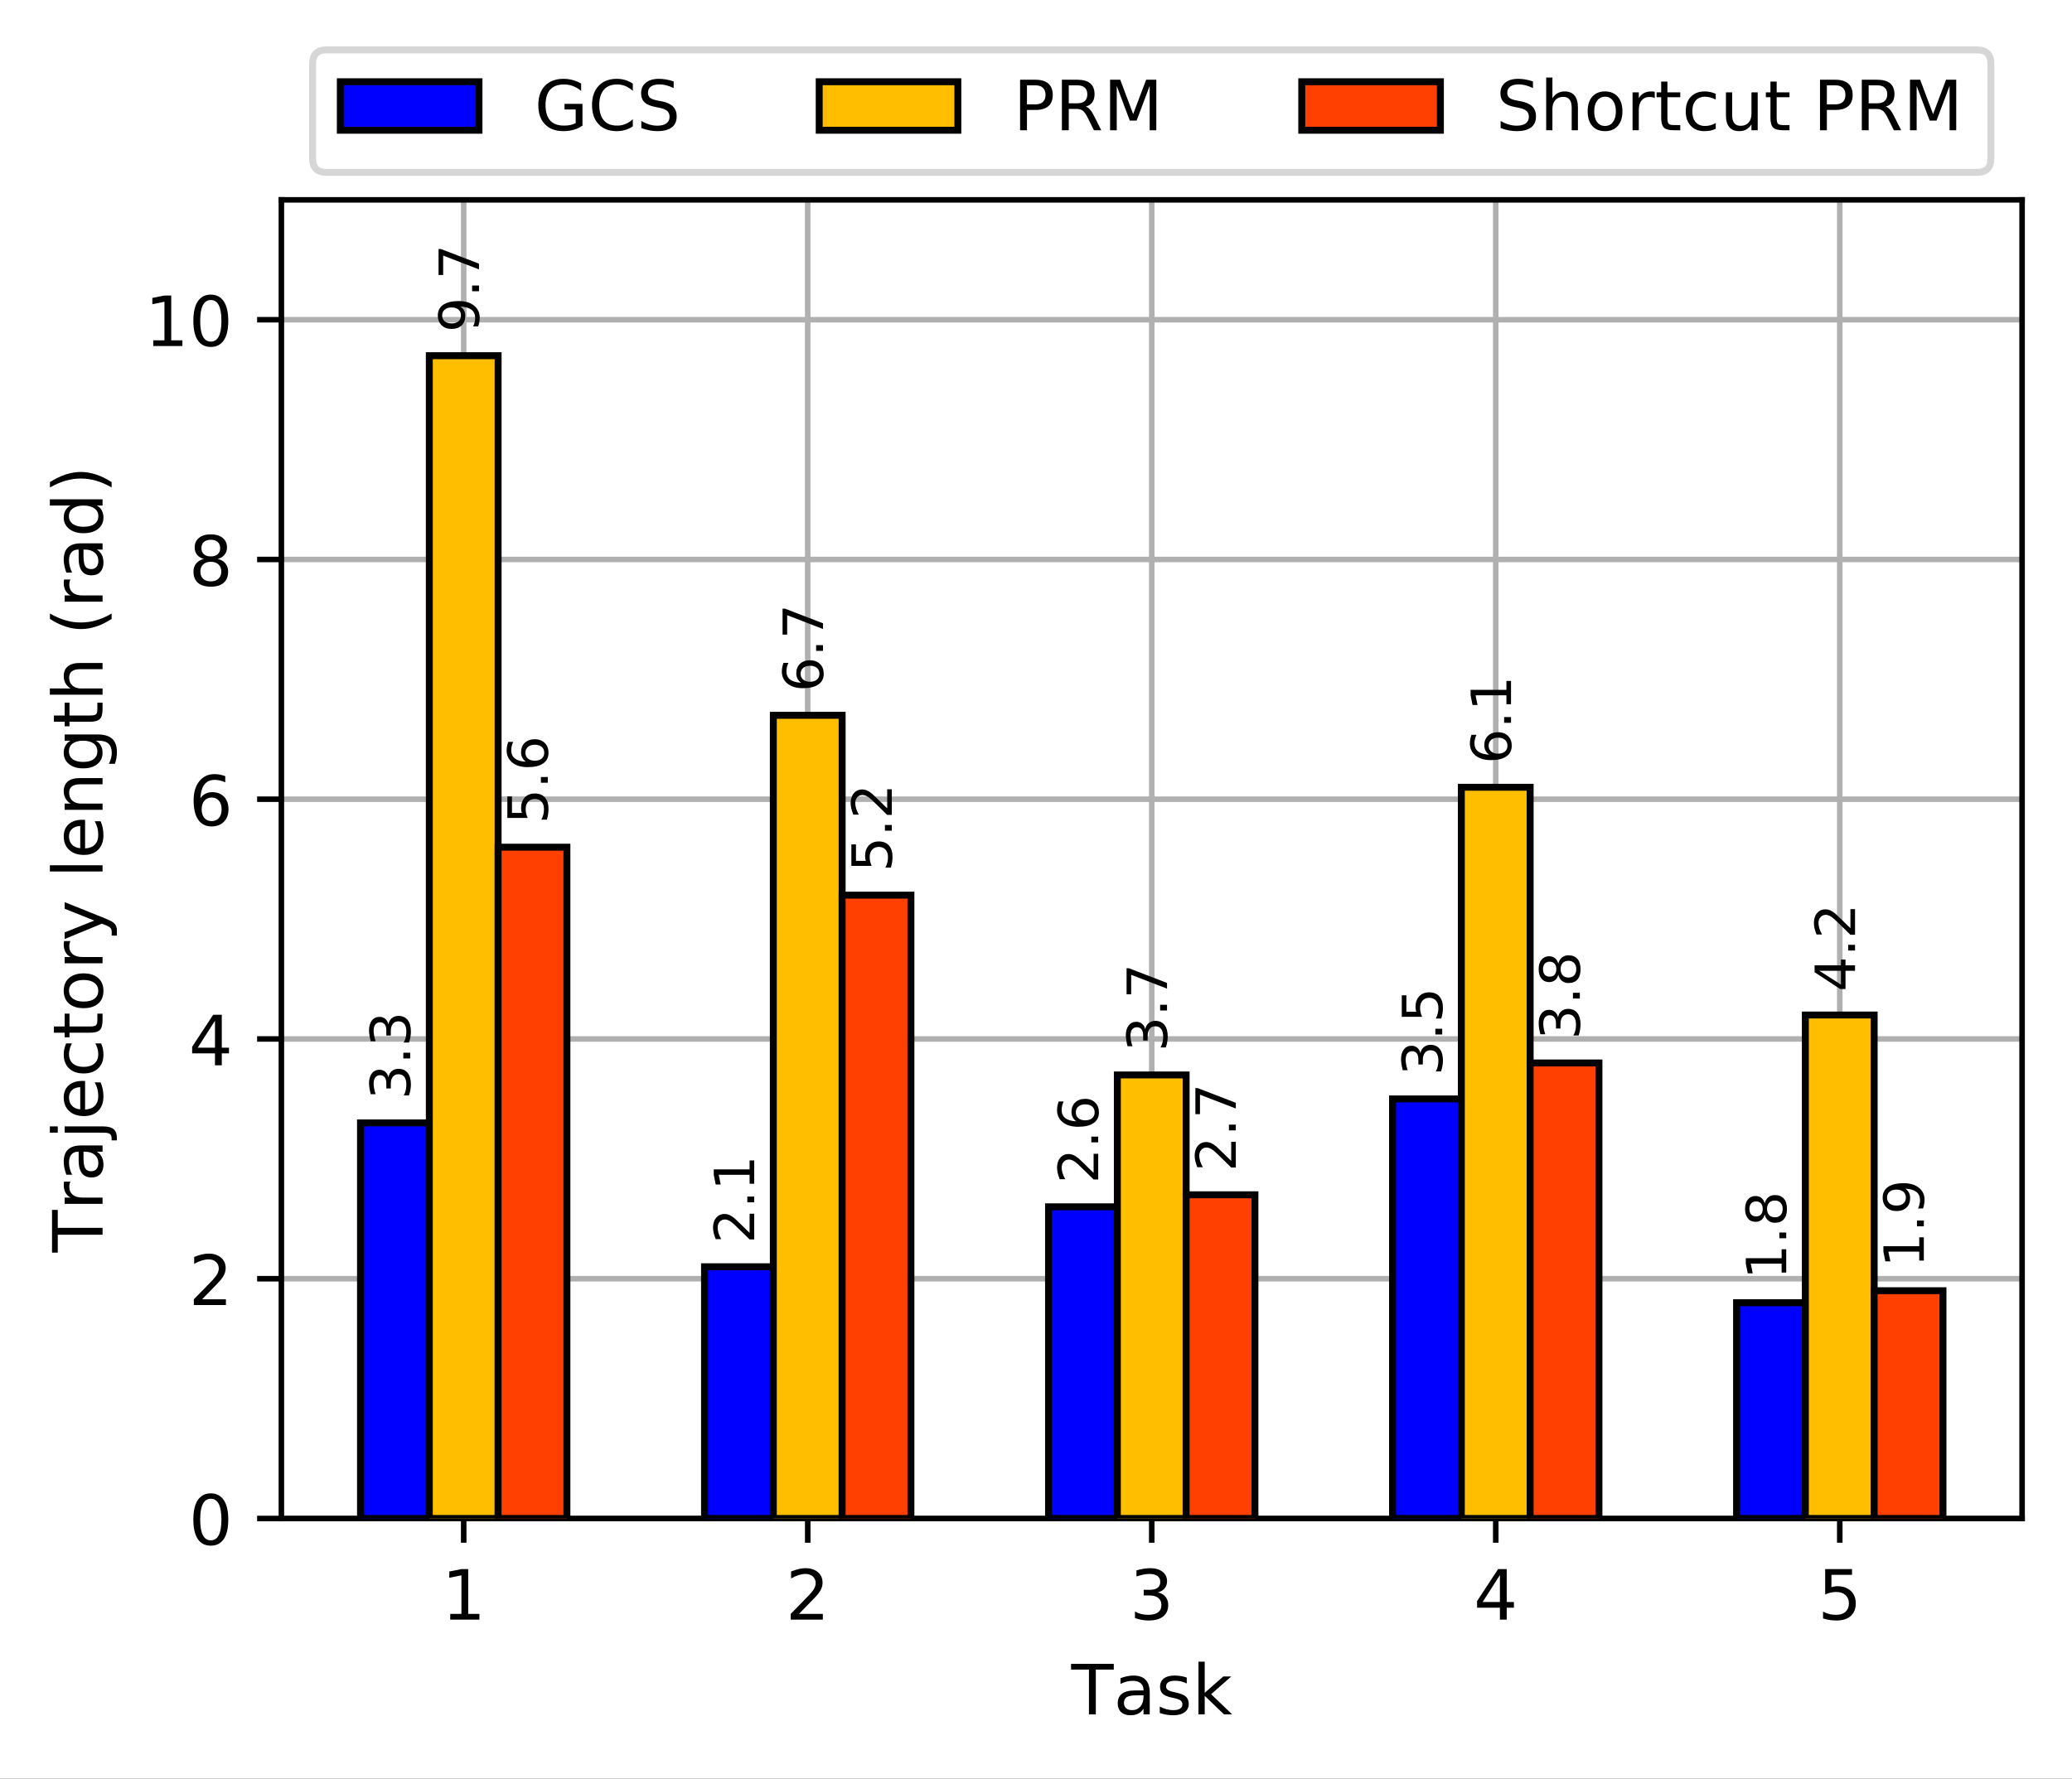 <?xml version="1.0"?>
 <svg xmlns="http://www.w3.org/2000/svg" xmlns:xlink="http://www.w3.org/1999/xlink" width="298.891" height="256.64" viewBox="0 0 298.891 256.64" version="1.1"><rect x="0" y="0" width="298.891" height="256.64" fill="#333333" stroke="none"/> <defs> <g> <symbol overflow="visible" id="glyph0-0"> <path style="stroke:none;" d="M 1.238 -0.828 L 2.852 -0.828 L 2.852 -6.391 L 1.102 -6.039 L 1.102 -6.941 L 2.84 -7.289 L 3.828 -7.289 L 3.828 -0.828 L 5.441 -0.828 L 5.441 0 L 1.238 0 L 1.238 -0.828 "></path> </symbol> <symbol overflow="visible" id="glyph0-1"> <path style="stroke:none;" d="M 1.922 -0.828 L 5.359 -0.828 L 5.359 0 L 0.73 0 L 0.73 -0.828 C 1.102 -1.211 1.609 -1.73 2.262 -2.391 C 2.898 -3.039 3.309 -3.461 3.48 -3.648 C 3.801 -4 4.02 -4.301 4.141 -4.551 C 4.262 -4.789 4.328 -5.039 4.328 -5.281 C 4.328 -5.66 4.191 -5.98 3.922 -6.219 C 3.648 -6.461 3.301 -6.59 2.859 -6.59 C 2.551 -6.59 2.219 -6.531 1.879 -6.43 C 1.539 -6.32 1.172 -6.16 0.781 -5.941 L 0.781 -6.941 C 1.18 -7.102 1.551 -7.219 1.891 -7.301 C 2.23 -7.379 2.551 -7.422 2.84 -7.422 C 3.59 -7.422 4.191 -7.23 4.641 -6.852 C 5.09 -6.469 5.32 -5.969 5.32 -5.34 C 5.32 -5.039 5.262 -4.75 5.148 -4.488 C 5.039 -4.219 4.84 -3.898 4.539 -3.539 C 4.461 -3.441 4.199 -3.172 3.762 -2.719 C 3.32 -2.27 2.711 -1.641 1.922 -0.828 "></path> </symbol> <symbol overflow="visible" id="glyph0-2"> <path style="stroke:none;" d="M 4.059 -3.93 C 4.531 -3.828 4.898 -3.621 5.16 -3.301 C 5.422 -2.98 5.559 -2.578 5.559 -2.121 C 5.559 -1.398 5.309 -0.84 4.82 -0.449 C 4.32 -0.059 3.621 0.129 2.711 0.129 C 2.398 0.129 2.078 0.102 1.762 0.039 C 1.441 -0.012 1.102 -0.102 0.762 -0.219 L 0.762 -1.172 C 1.031 -1.012 1.328 -0.891 1.66 -0.809 C 1.98 -0.73 2.32 -0.691 2.68 -0.691 C 3.301 -0.691 3.77 -0.809 4.09 -1.051 C 4.41 -1.289 4.578 -1.648 4.578 -2.121 C 4.578 -2.539 4.43 -2.879 4.129 -3.121 C 3.828 -3.359 3.41 -3.488 2.871 -3.488 L 2.02 -3.488 L 2.02 -4.301 L 2.91 -4.301 C 3.391 -4.301 3.762 -4.391 4.02 -4.59 C 4.281 -4.781 4.41 -5.059 4.41 -5.43 C 4.41 -5.801 4.27 -6.09 4.012 -6.289 C 3.738 -6.488 3.359 -6.59 2.871 -6.59 C 2.602 -6.59 2.309 -6.559 2 -6.5 C 1.691 -6.441 1.352 -6.352 0.98 -6.23 L 0.98 -7.109 C 1.352 -7.211 1.699 -7.289 2.031 -7.34 C 2.352 -7.391 2.66 -7.422 2.961 -7.422 C 3.699 -7.422 4.289 -7.25 4.73 -6.91 C 5.172 -6.57 5.391 -6.109 5.391 -5.531 C 5.391 -5.129 5.27 -4.789 5.039 -4.512 C 4.809 -4.23 4.48 -4.031 4.059 -3.93 "></path> </symbol> <symbol overflow="visible" id="glyph0-3"> <path style="stroke:none;" d="M 3.781 -6.43 L 1.289 -2.539 L 3.781 -2.539 L 3.781 -6.43 M 3.52 -7.289 L 4.762 -7.289 L 4.762 -2.539 L 5.801 -2.539 L 5.801 -1.719 L 4.762 -1.719 L 4.762 0 L 3.781 0 L 3.781 -1.719 L 0.488 -1.719 L 0.488 -2.672 L 3.52 -7.289 "></path> </symbol> <symbol overflow="visible" id="glyph0-4"> <path style="stroke:none;" d="M 1.078 -7.289 L 4.949 -7.289 L 4.949 -6.461 L 1.98 -6.461 L 1.98 -4.672 C 2.121 -4.719 2.27 -4.762 2.41 -4.781 C 2.551 -4.801 2.699 -4.82 2.84 -4.82 C 3.648 -4.82 4.289 -4.59 4.77 -4.148 C 5.25 -3.699 5.488 -3.102 5.488 -2.34 C 5.488 -1.551 5.238 -0.941 4.75 -0.512 C 4.262 -0.078 3.57 0.129 2.691 0.129 C 2.379 0.129 2.07 0.102 1.75 0.059 C 1.43 0.012 1.109 -0.059 0.77 -0.172 L 0.77 -1.16 C 1.059 -1 1.359 -0.879 1.68 -0.801 C 1.988 -0.719 2.32 -0.691 2.672 -0.691 C 3.23 -0.691 3.68 -0.828 4.012 -1.129 C 4.328 -1.43 4.5 -1.828 4.5 -2.34 C 4.5 -2.84 4.328 -3.238 4.012 -3.539 C 3.68 -3.84 3.23 -3.988 2.672 -3.988 C 2.41 -3.988 2.141 -3.961 1.879 -3.898 C 1.621 -3.84 1.352 -3.75 1.078 -3.629 L 1.078 -7.289 "></path> </symbol> <symbol overflow="visible" id="glyph0-5"> <path style="stroke:none;" d="M -0.02 -7.289 L 6.141 -7.289 L 6.141 -6.461 L 3.551 -6.461 L 3.551 0 L 2.559 0 L 2.559 -6.461 L -0.02 -6.461 L -0.02 -7.289 "></path> </symbol> <symbol overflow="visible" id="glyph0-6"> <path style="stroke:none;" d="M 3.43 -2.75 C 2.699 -2.75 2.199 -2.66 1.922 -2.5 C 1.641 -2.328 1.5 -2.051 1.5 -1.648 C 1.5 -1.328 1.602 -1.07 1.809 -0.891 C 2.02 -0.699 2.309 -0.609 2.672 -0.609 C 3.172 -0.609 3.57 -0.781 3.871 -1.141 C 4.172 -1.488 4.32 -1.961 4.32 -2.551 L 4.32 -2.75 L 3.43 -2.75 M 5.219 -3.121 L 5.219 0 L 4.32 0 L 4.32 -0.828 C 4.109 -0.488 3.852 -0.25 3.551 -0.102 C 3.25 0.051 2.871 0.129 2.43 0.129 C 1.871 0.129 1.422 -0.02 1.09 -0.328 C 0.762 -0.641 0.602 -1.059 0.602 -1.59 C 0.602 -2.199 0.801 -2.66 1.219 -2.98 C 1.629 -3.289 2.238 -3.449 3.059 -3.449 L 4.32 -3.449 L 4.32 -3.539 C 4.32 -3.949 4.18 -4.27 3.91 -4.5 C 3.641 -4.719 3.262 -4.84 2.77 -4.84 C 2.449 -4.84 2.148 -4.801 1.852 -4.719 C 1.551 -4.641 1.27 -4.531 1 -4.391 L 1 -5.219 C 1.32 -5.34 1.641 -5.441 1.949 -5.5 C 2.262 -5.559 2.559 -5.602 2.859 -5.602 C 3.648 -5.602 4.238 -5.391 4.629 -4.98 C 5.02 -4.57 5.219 -3.949 5.219 -3.121 "></path> </symbol> <symbol overflow="visible" id="glyph0-7"> <path style="stroke:none;" d="M 4.43 -5.309 L 4.43 -4.461 C 4.172 -4.578 3.91 -4.68 3.641 -4.75 C 3.359 -4.809 3.078 -4.852 2.789 -4.852 C 2.34 -4.852 2 -4.781 1.781 -4.641 C 1.559 -4.5 1.449 -4.301 1.449 -4.031 C 1.449 -3.82 1.531 -3.66 1.691 -3.539 C 1.852 -3.422 2.172 -3.301 2.648 -3.199 L 2.961 -3.129 C 3.602 -2.988 4.051 -2.789 4.32 -2.551 C 4.578 -2.301 4.719 -1.949 4.719 -1.512 C 4.719 -1 4.52 -0.602 4.121 -0.309 C 3.719 -0.012 3.16 0.129 2.461 0.129 C 2.16 0.129 1.859 0.102 1.539 0.051 C 1.219 0 0.891 -0.078 0.539 -0.199 L 0.539 -1.129 C 0.871 -0.949 1.199 -0.82 1.52 -0.738 C 1.84 -0.648 2.16 -0.609 2.48 -0.609 C 2.898 -0.609 3.23 -0.68 3.461 -0.82 C 3.68 -0.961 3.801 -1.172 3.801 -1.441 C 3.801 -1.68 3.711 -1.871 3.551 -2 C 3.391 -2.129 3.031 -2.262 2.469 -2.379 L 2.16 -2.449 C 1.602 -2.57 1.191 -2.75 0.949 -2.988 C 0.699 -3.23 0.578 -3.559 0.578 -3.988 C 0.578 -4.5 0.762 -4.898 1.121 -5.18 C 1.48 -5.461 2 -5.602 2.68 -5.602 C 3.012 -5.602 3.32 -5.57 3.621 -5.52 C 3.91 -5.469 4.18 -5.398 4.43 -5.309 "></path> </symbol> <symbol overflow="visible" id="glyph0-8"> <path style="stroke:none;" d="M 0.91 -7.602 L 1.809 -7.602 L 1.809 -3.109 L 4.488 -5.469 L 5.641 -5.469 L 2.738 -2.91 L 5.762 0 L 4.59 0 L 1.809 -2.672 L 1.809 0 L 0.91 0 L 0.91 -7.602 "></path> </symbol> <symbol overflow="visible" id="glyph0-9"> <path style="stroke:none;" d="M 3.18 -6.641 C 2.672 -6.641 2.289 -6.391 2.031 -5.891 C 1.77 -5.391 1.648 -4.641 1.648 -3.641 C 1.648 -2.641 1.77 -1.891 2.031 -1.391 C 2.289 -0.891 2.672 -0.641 3.18 -0.641 C 3.691 -0.641 4.07 -0.891 4.328 -1.391 C 4.578 -1.891 4.711 -2.641 4.711 -3.641 C 4.711 -4.641 4.578 -5.391 4.328 -5.891 C 4.07 -6.391 3.691 -6.641 3.18 -6.641 M 3.18 -7.422 C 3.988 -7.422 4.609 -7.09 5.051 -6.449 C 5.48 -5.801 5.699 -4.859 5.699 -3.641 C 5.699 -2.41 5.48 -1.469 5.051 -0.828 C 4.609 -0.191 3.988 0.129 3.18 0.129 C 2.359 0.129 1.73 -0.191 1.301 -0.828 C 0.871 -1.469 0.66 -2.41 0.66 -3.641 C 0.66 -4.859 0.871 -5.801 1.301 -6.449 C 1.73 -7.09 2.359 -7.422 3.18 -7.422 "></path> </symbol> <symbol overflow="visible" id="glyph0-10"> <path style="stroke:none;" d="M 3.301 -4.039 C 2.859 -4.039 2.512 -3.879 2.25 -3.578 C 1.988 -3.281 1.859 -2.859 1.859 -2.34 C 1.859 -1.809 1.988 -1.391 2.25 -1.09 C 2.512 -0.789 2.859 -0.641 3.301 -0.641 C 3.738 -0.641 4.09 -0.789 4.352 -1.09 C 4.609 -1.391 4.738 -1.809 4.738 -2.34 C 4.738 -2.859 4.609 -3.281 4.352 -3.578 C 4.09 -3.879 3.738 -4.039 3.301 -4.039 M 5.262 -7.129 L 5.262 -6.23 C 5.012 -6.352 4.762 -6.441 4.512 -6.5 C 4.25 -6.559 4 -6.59 3.762 -6.59 C 3.102 -6.59 2.602 -6.371 2.262 -5.93 C 1.922 -5.488 1.719 -4.82 1.68 -3.941 C 1.871 -4.219 2.109 -4.441 2.398 -4.59 C 2.691 -4.738 3.012 -4.82 3.359 -4.82 C 4.09 -4.82 4.672 -4.59 5.09 -4.148 C 5.512 -3.711 5.73 -3.102 5.73 -2.34 C 5.73 -1.59 5.5 -0.988 5.059 -0.539 C 4.621 -0.09 4.031 0.129 3.301 0.129 C 2.461 0.129 1.809 -0.191 1.371 -0.828 C 0.922 -1.469 0.699 -2.41 0.699 -3.641 C 0.699 -4.789 0.969 -5.711 1.52 -6.391 C 2.059 -7.07 2.801 -7.422 3.719 -7.422 C 3.961 -7.422 4.211 -7.391 4.469 -7.352 C 4.719 -7.301 4.98 -7.23 5.262 -7.129 "></path> </symbol> <symbol overflow="visible" id="glyph0-11"> <path style="stroke:none;" d="M 3.18 -3.461 C 2.711 -3.461 2.34 -3.328 2.07 -3.078 C 1.801 -2.828 1.672 -2.488 1.672 -2.051 C 1.672 -1.609 1.801 -1.262 2.07 -1.012 C 2.34 -0.762 2.711 -0.641 3.18 -0.641 C 3.641 -0.641 4.012 -0.762 4.281 -1.02 C 4.551 -1.27 4.691 -1.609 4.691 -2.051 C 4.691 -2.488 4.551 -2.828 4.289 -3.078 C 4.02 -3.328 3.648 -3.461 3.18 -3.461 M 2.191 -3.879 C 1.77 -3.98 1.441 -4.18 1.199 -4.469 C 0.961 -4.762 0.852 -5.109 0.852 -5.531 C 0.852 -6.109 1.051 -6.57 1.469 -6.91 C 1.879 -7.25 2.449 -7.422 3.18 -7.422 C 3.898 -7.422 4.469 -7.25 4.891 -6.91 C 5.301 -6.57 5.512 -6.109 5.512 -5.531 C 5.512 -5.109 5.391 -4.762 5.148 -4.469 C 4.91 -4.18 4.59 -3.98 4.172 -3.879 C 4.641 -3.77 5.012 -3.551 5.281 -3.23 C 5.539 -2.91 5.68 -2.512 5.68 -2.051 C 5.68 -1.34 5.461 -0.801 5.031 -0.43 C 4.59 -0.051 3.98 0.129 3.18 0.129 C 2.371 0.129 1.75 -0.051 1.32 -0.43 C 0.891 -0.801 0.68 -1.34 0.68 -2.051 C 0.68 -2.512 0.809 -2.91 1.078 -3.23 C 1.34 -3.551 1.711 -3.77 2.191 -3.879 M 1.828 -5.441 C 1.828 -5.059 1.941 -4.762 2.18 -4.551 C 2.422 -4.34 2.75 -4.238 3.18 -4.238 C 3.602 -4.238 3.93 -4.34 4.172 -4.551 C 4.41 -4.762 4.531 -5.059 4.531 -5.441 C 4.531 -5.82 4.41 -6.109 4.172 -6.32 C 3.93 -6.531 3.602 -6.641 3.18 -6.641 C 2.75 -6.641 2.422 -6.531 2.18 -6.32 C 1.941 -6.109 1.828 -5.82 1.828 -5.441 "></path> </symbol> <symbol overflow="visible" id="glyph0-12"> <path style="stroke:none;" d="M 5.949 -1.039 L 5.949 -3 L 4.34 -3 L 4.34 -3.809 L 6.93 -3.809 L 6.93 -0.68 C 6.551 -0.398 6.129 -0.199 5.672 -0.07 C 5.211 0.059 4.719 0.129 4.199 0.129 C 3.059 0.129 2.16 -0.199 1.52 -0.859 C 0.879 -1.52 0.559 -2.449 0.559 -3.641 C 0.559 -4.82 0.879 -5.75 1.52 -6.422 C 2.16 -7.078 3.059 -7.422 4.199 -7.422 C 4.672 -7.422 5.121 -7.359 5.551 -7.238 C 5.98 -7.121 6.379 -6.949 6.738 -6.73 L 6.738 -5.68 C 6.371 -5.98 5.98 -6.211 5.57 -6.371 C 5.16 -6.531 4.73 -6.609 4.281 -6.609 C 3.379 -6.609 2.711 -6.359 2.27 -5.859 C 1.82 -5.359 1.602 -4.621 1.602 -3.641 C 1.602 -2.648 1.82 -1.91 2.27 -1.41 C 2.711 -0.91 3.379 -0.672 4.281 -0.672 C 4.621 -0.672 4.93 -0.699 5.211 -0.762 C 5.488 -0.82 5.73 -0.91 5.949 -1.039 "></path> </symbol> <symbol overflow="visible" id="glyph0-13"> <path style="stroke:none;" d="M 6.441 -6.73 L 6.441 -5.691 C 6.102 -5.988 5.75 -6.219 5.371 -6.379 C 4.988 -6.531 4.602 -6.609 4.18 -6.609 C 3.34 -6.609 2.699 -6.352 2.262 -5.84 C 1.82 -5.328 1.602 -4.602 1.602 -3.641 C 1.602 -2.68 1.82 -1.941 2.262 -1.43 C 2.699 -0.922 3.34 -0.672 4.18 -0.672 C 4.602 -0.672 4.988 -0.738 5.371 -0.898 C 5.75 -1.051 6.102 -1.281 6.441 -1.59 L 6.441 -0.559 C 6.09 -0.32 5.719 -0.148 5.34 -0.039 C 4.961 0.07 4.551 0.129 4.121 0.129 C 3.02 0.129 2.148 -0.199 1.512 -0.871 C 0.871 -1.539 0.559 -2.461 0.559 -3.641 C 0.559 -4.809 0.871 -5.73 1.512 -6.41 C 2.148 -7.078 3.02 -7.422 4.121 -7.422 C 4.559 -7.422 4.969 -7.359 5.352 -7.25 C 5.73 -7.129 6.102 -6.961 6.441 -6.73 "></path> </symbol> <symbol overflow="visible" id="glyph0-14"> <path style="stroke:none;" d="M 5.352 -7.051 L 5.352 -6.09 C 4.969 -6.27 4.621 -6.398 4.289 -6.488 C 3.949 -6.57 3.629 -6.621 3.328 -6.621 C 2.789 -6.621 2.371 -6.512 2.078 -6.309 C 1.789 -6.102 1.648 -5.801 1.648 -5.422 C 1.648 -5.102 1.738 -4.852 1.941 -4.691 C 2.129 -4.52 2.5 -4.391 3.039 -4.289 L 3.641 -4.172 C 4.371 -4.031 4.91 -3.781 5.262 -3.43 C 5.609 -3.07 5.789 -2.602 5.789 -2.012 C 5.789 -1.301 5.551 -0.77 5.078 -0.41 C 4.602 -0.051 3.91 0.129 3 0.129 C 2.648 0.129 2.281 0.09 1.891 0.02 C 1.5 -0.051 1.102 -0.16 0.691 -0.32 L 0.691 -1.34 C 1.09 -1.109 1.48 -0.941 1.859 -0.828 C 2.238 -0.711 2.621 -0.66 3 -0.66 C 3.559 -0.66 3.988 -0.77 4.301 -0.988 C 4.602 -1.211 4.762 -1.52 4.762 -1.941 C 4.762 -2.301 4.648 -2.578 4.43 -2.781 C 4.211 -2.98 3.852 -3.129 3.352 -3.23 L 2.75 -3.352 C 2.012 -3.488 1.48 -3.719 1.148 -4.039 C 0.82 -4.352 0.66 -4.781 0.66 -5.34 C 0.66 -5.98 0.879 -6.488 1.34 -6.859 C 1.789 -7.23 2.422 -7.422 3.219 -7.422 C 3.559 -7.422 3.898 -7.391 4.262 -7.328 C 4.609 -7.27 4.969 -7.172 5.352 -7.051 "></path> </symbol> <symbol overflow="visible" id="glyph0-15"> <path style="stroke:none;" d="M 1.969 -6.48 L 1.969 -3.738 L 3.211 -3.738 C 3.672 -3.738 4.02 -3.852 4.27 -4.09 C 4.52 -4.328 4.648 -4.672 4.648 -5.109 C 4.648 -5.551 4.52 -5.879 4.27 -6.121 C 4.02 -6.359 3.672 -6.48 3.211 -6.48 L 1.969 -6.48 M 0.98 -7.289 L 3.211 -7.289 C 4.02 -7.289 4.641 -7.102 5.059 -6.73 C 5.48 -6.359 5.691 -5.82 5.691 -5.109 C 5.691 -4.391 5.48 -3.84 5.059 -3.48 C 4.641 -3.109 4.02 -2.93 3.211 -2.93 L 1.969 -2.93 L 1.969 0 L 0.98 0 L 0.98 -7.289 "></path> </symbol> <symbol overflow="visible" id="glyph0-16"> <path style="stroke:none;" d="M 4.441 -3.422 C 4.648 -3.34 4.859 -3.191 5.059 -2.961 C 5.262 -2.719 5.461 -2.398 5.66 -1.988 L 6.66 0 L 5.602 0 L 4.672 -1.871 C 4.43 -2.352 4.191 -2.68 3.969 -2.84 C 3.738 -3 3.43 -3.078 3.039 -3.078 L 1.969 -3.078 L 1.969 0 L 0.98 0 L 0.98 -7.289 L 3.211 -7.289 C 4.039 -7.289 4.66 -7.109 5.07 -6.77 C 5.48 -6.422 5.691 -5.891 5.691 -5.191 C 5.691 -4.73 5.578 -4.34 5.371 -4.039 C 5.148 -3.738 4.84 -3.531 4.441 -3.422 M 1.969 -6.48 L 1.969 -3.891 L 3.211 -3.891 C 3.68 -3.891 4.039 -4 4.281 -4.219 C 4.52 -4.441 4.648 -4.762 4.648 -5.191 C 4.648 -5.609 4.52 -5.93 4.281 -6.148 C 4.039 -6.371 3.68 -6.48 3.211 -6.48 L 1.969 -6.48 "></path> </symbol> <symbol overflow="visible" id="glyph0-17"> <path style="stroke:none;" d="M 0.98 -7.289 L 2.449 -7.289 L 4.309 -2.328 L 6.18 -7.289 L 7.648 -7.289 L 7.648 0 L 6.691 0 L 6.691 -6.398 L 4.809 -1.398 L 3.82 -1.398 L 1.941 -6.398 L 1.941 0 L 0.98 0 L 0.98 -7.289 "></path> </symbol> <symbol overflow="visible" id="glyph0-18"> <path style="stroke:none;" d="M 5.488 -3.301 L 5.488 0 L 4.59 0 L 4.59 -3.27 C 4.59 -3.789 4.48 -4.172 4.281 -4.43 C 4.078 -4.691 3.781 -4.82 3.379 -4.82 C 2.891 -4.82 2.512 -4.66 2.23 -4.352 C 1.949 -4.039 1.809 -3.621 1.809 -3.09 L 1.809 0 L 0.91 0 L 0.91 -7.602 L 1.809 -7.602 L 1.809 -4.621 C 2.02 -4.941 2.27 -5.191 2.57 -5.352 C 2.859 -5.512 3.199 -5.602 3.578 -5.602 C 4.199 -5.602 4.68 -5.398 5 -5.012 C 5.32 -4.621 5.488 -4.051 5.488 -3.301 "></path> </symbol> <symbol overflow="visible" id="glyph0-19"> <path style="stroke:none;" d="M 3.059 -4.84 C 2.578 -4.84 2.199 -4.648 1.922 -4.27 C 1.641 -3.891 1.5 -3.379 1.5 -2.73 C 1.5 -2.07 1.629 -1.559 1.91 -1.18 C 2.191 -0.801 2.57 -0.621 3.059 -0.621 C 3.539 -0.621 3.922 -0.801 4.199 -1.18 C 4.48 -1.559 4.621 -2.07 4.621 -2.73 C 4.621 -3.371 4.48 -3.891 4.199 -4.27 C 3.922 -4.648 3.539 -4.84 3.059 -4.84 M 3.059 -5.602 C 3.84 -5.602 4.449 -5.34 4.898 -4.84 C 5.34 -4.328 5.57 -3.629 5.57 -2.73 C 5.57 -1.828 5.34 -1.129 4.898 -0.629 C 4.449 -0.121 3.84 0.129 3.059 0.129 C 2.27 0.129 1.648 -0.121 1.211 -0.629 C 0.77 -1.129 0.551 -1.828 0.551 -2.73 C 0.551 -3.629 0.77 -4.328 1.211 -4.84 C 1.648 -5.34 2.27 -5.602 3.059 -5.602 "></path> </symbol> <symbol overflow="visible" id="glyph0-20"> <path style="stroke:none;" d="M 4.109 -4.629 C 4.012 -4.691 3.898 -4.73 3.781 -4.762 C 3.66 -4.781 3.531 -4.801 3.391 -4.801 C 2.879 -4.801 2.488 -4.629 2.219 -4.301 C 1.941 -3.969 1.809 -3.5 1.809 -2.879 L 1.809 0 L 0.91 0 L 0.91 -5.469 L 1.809 -5.469 L 1.809 -4.621 C 1.988 -4.949 2.238 -5.199 2.539 -5.359 C 2.84 -5.52 3.211 -5.602 3.648 -5.602 C 3.711 -5.602 3.781 -5.59 3.859 -5.59 C 3.93 -5.578 4.012 -5.57 4.109 -5.551 L 4.109 -4.629 "></path> </symbol> <symbol overflow="visible" id="glyph0-21"> <path style="stroke:none;" d="M 1.828 -7.02 L 1.828 -5.469 L 3.68 -5.469 L 3.68 -4.77 L 1.828 -4.77 L 1.828 -1.801 C 1.828 -1.352 1.891 -1.059 2.012 -0.941 C 2.129 -0.809 2.379 -0.75 2.762 -0.75 L 3.68 -0.75 L 3.68 0 L 2.762 0 C 2.059 0 1.578 -0.129 1.32 -0.391 C 1.059 -0.648 0.93 -1.121 0.93 -1.801 L 0.93 -4.77 L 0.27 -4.77 L 0.27 -5.469 L 0.93 -5.469 L 0.93 -7.02 L 1.828 -7.02 "></path> </symbol> <symbol overflow="visible" id="glyph0-22"> <path style="stroke:none;" d="M 4.879 -5.262 L 4.879 -4.422 C 4.621 -4.559 4.371 -4.66 4.109 -4.73 C 3.852 -4.801 3.602 -4.84 3.34 -4.84 C 2.762 -4.84 2.301 -4.648 1.98 -4.281 C 1.66 -3.91 1.5 -3.391 1.5 -2.73 C 1.5 -2.059 1.66 -1.539 1.98 -1.172 C 2.301 -0.801 2.762 -0.621 3.34 -0.621 C 3.602 -0.621 3.852 -0.648 4.109 -0.719 C 4.371 -0.789 4.621 -0.898 4.879 -1.039 L 4.879 -0.211 C 4.621 -0.09 4.359 0 4.102 0.051 C 3.828 0.102 3.539 0.129 3.238 0.129 C 2.422 0.129 1.762 -0.121 1.281 -0.641 C 0.789 -1.148 0.551 -1.852 0.551 -2.73 C 0.551 -3.621 0.789 -4.32 1.281 -4.828 C 1.77 -5.34 2.441 -5.602 3.301 -5.602 C 3.578 -5.602 3.852 -5.57 4.109 -5.512 C 4.371 -5.449 4.629 -5.371 4.879 -5.262 "></path> </symbol> <symbol overflow="visible" id="glyph0-23"> <path style="stroke:none;" d="M 0.852 -2.16 L 0.852 -5.469 L 1.75 -5.469 L 1.75 -2.191 C 1.75 -1.672 1.852 -1.289 2.051 -1.031 C 2.25 -0.77 2.551 -0.641 2.961 -0.641 C 3.441 -0.641 3.828 -0.789 4.109 -1.102 C 4.391 -1.41 4.531 -1.828 4.531 -2.371 L 4.531 -5.469 L 5.43 -5.469 L 5.43 0 L 4.531 0 L 4.531 -0.84 C 4.309 -0.5 4.051 -0.262 3.77 -0.102 C 3.48 0.051 3.148 0.129 2.77 0.129 C 2.141 0.129 1.66 -0.059 1.34 -0.449 C 1.012 -0.828 0.852 -1.398 0.852 -2.16 M 3.109 -5.602 L 3.109 -5.602 "></path> </symbol> <symbol overflow="visible" id="glyph0-24"> <path style="stroke:none;" d=""></path> </symbol> <symbol overflow="visible" id="glyph1-0"> <path style="stroke:none;" d="M -7.289 0.02 L -7.289 -6.141 L -6.461 -6.141 L -6.461 -3.551 L 0 -3.551 L 0 -2.559 L -6.461 -2.559 L -6.461 0.02 L -7.289 0.02 "></path> </symbol> <symbol overflow="visible" id="glyph1-1"> <path style="stroke:none;" d="M -4.629 -4.109 C -4.691 -4.012 -4.73 -3.898 -4.762 -3.781 C -4.781 -3.66 -4.801 -3.531 -4.801 -3.391 C -4.801 -2.879 -4.629 -2.488 -4.301 -2.219 C -3.969 -1.941 -3.5 -1.809 -2.879 -1.809 L 0 -1.809 L 0 -0.91 L -5.469 -0.91 L -5.469 -1.809 L -4.621 -1.809 C -4.949 -1.988 -5.199 -2.238 -5.359 -2.539 C -5.52 -2.84 -5.602 -3.211 -5.602 -3.648 C -5.602 -3.711 -5.59 -3.781 -5.59 -3.859 C -5.578 -3.93 -5.57 -4.012 -5.551 -4.109 L -4.629 -4.109 "></path> </symbol> <symbol overflow="visible" id="glyph1-2"> <path style="stroke:none;" d="M -2.75 -3.43 C -2.75 -2.699 -2.66 -2.199 -2.5 -1.922 C -2.328 -1.641 -2.051 -1.5 -1.648 -1.5 C -1.328 -1.5 -1.07 -1.602 -0.891 -1.809 C -0.699 -2.02 -0.609 -2.309 -0.609 -2.672 C -0.609 -3.172 -0.781 -3.57 -1.141 -3.871 C -1.488 -4.172 -1.961 -4.32 -2.551 -4.32 L -2.75 -4.32 L -2.75 -3.43 M -3.121 -5.219 L 0 -5.219 L 0 -4.32 L -0.828 -4.32 C -0.488 -4.109 -0.25 -3.852 -0.102 -3.551 C 0.051 -3.25 0.129 -2.871 0.129 -2.43 C 0.129 -1.871 -0.02 -1.422 -0.328 -1.09 C -0.641 -0.762 -1.059 -0.602 -1.59 -0.602 C -2.199 -0.602 -2.66 -0.801 -2.98 -1.219 C -3.289 -1.629 -3.449 -2.238 -3.449 -3.059 L -3.449 -4.32 L -3.539 -4.32 C -3.949 -4.32 -4.27 -4.18 -4.5 -3.91 C -4.719 -3.641 -4.84 -3.262 -4.84 -2.77 C -4.84 -2.449 -4.801 -2.148 -4.719 -1.852 C -4.641 -1.551 -4.531 -1.27 -4.391 -1 L -5.219 -1 C -5.34 -1.32 -5.441 -1.641 -5.5 -1.949 C -5.559 -2.262 -5.602 -2.559 -5.602 -2.859 C -5.602 -3.648 -5.391 -4.238 -4.98 -4.629 C -4.57 -5.02 -3.949 -5.219 -3.121 -5.219 "></path> </symbol> <symbol overflow="visible" id="glyph1-3"> <path style="stroke:none;" d="M -5.469 -0.941 L -5.469 -1.84 L 0.09 -1.84 C 0.781 -1.84 1.281 -1.699 1.602 -1.441 C 1.91 -1.172 2.07 -0.738 2.07 -0.16 L 2.07 0.172 L 1.309 0.172 L 1.309 -0.059 C 1.309 -0.398 1.23 -0.629 1.07 -0.75 C 0.91 -0.871 0.578 -0.941 0.09 -0.941 L -5.469 -0.941 M -7.602 -0.941 L -7.602 -1.84 L -6.461 -1.84 L -6.461 -0.941 L -7.602 -0.941 "></path> </symbol> <symbol overflow="visible" id="glyph1-4"> <path style="stroke:none;" d="M -2.961 -5.621 L -2.52 -5.621 L -2.52 -1.488 C -1.898 -1.531 -1.422 -1.711 -1.102 -2.051 C -0.781 -2.379 -0.621 -2.84 -0.621 -3.441 C -0.621 -3.781 -0.66 -4.121 -0.738 -4.441 C -0.82 -4.762 -0.949 -5.09 -1.129 -5.41 L -0.281 -5.41 C -0.141 -5.09 -0.031 -4.762 0.031 -4.422 C 0.09 -4.078 0.129 -3.73 0.129 -3.391 C 0.129 -2.512 -0.121 -1.82 -0.621 -1.309 C -1.121 -0.801 -1.809 -0.551 -2.68 -0.551 C -3.57 -0.551 -4.281 -0.789 -4.809 -1.27 C -5.328 -1.75 -5.602 -2.41 -5.602 -3.23 C -5.602 -3.969 -5.359 -4.551 -4.891 -4.98 C -4.41 -5.398 -3.77 -5.621 -2.961 -5.621 M -3.219 -4.719 C -3.711 -4.711 -4.102 -4.57 -4.398 -4.309 C -4.691 -4.039 -4.84 -3.68 -4.84 -3.238 C -4.84 -2.738 -4.691 -2.34 -4.41 -2.039 C -4.129 -1.738 -3.73 -1.559 -3.219 -1.52 L -3.219 -4.719 "></path> </symbol> <symbol overflow="visible" id="glyph1-5"> <path style="stroke:none;" d="M -5.262 -4.879 L -4.422 -4.879 C -4.559 -4.621 -4.66 -4.371 -4.73 -4.109 C -4.801 -3.852 -4.84 -3.602 -4.84 -3.34 C -4.84 -2.762 -4.648 -2.301 -4.281 -1.98 C -3.91 -1.66 -3.391 -1.5 -2.73 -1.5 C -2.059 -1.5 -1.539 -1.66 -1.172 -1.98 C -0.801 -2.301 -0.621 -2.762 -0.621 -3.34 C -0.621 -3.602 -0.648 -3.852 -0.719 -4.109 C -0.789 -4.371 -0.898 -4.621 -1.039 -4.879 L -0.211 -4.879 C -0.09 -4.621 0 -4.359 0.051 -4.102 C 0.102 -3.828 0.129 -3.539 0.129 -3.238 C 0.129 -2.422 -0.121 -1.762 -0.641 -1.281 C -1.148 -0.789 -1.852 -0.551 -2.73 -0.551 C -3.621 -0.551 -4.32 -0.789 -4.828 -1.281 C -5.34 -1.77 -5.602 -2.441 -5.602 -3.301 C -5.602 -3.578 -5.57 -3.852 -5.512 -4.109 C -5.449 -4.371 -5.371 -4.629 -5.262 -4.879 "></path> </symbol> <symbol overflow="visible" id="glyph1-6"> <path style="stroke:none;" d="M -7.02 -1.828 L -5.469 -1.828 L -5.469 -3.68 L -4.77 -3.68 L -4.77 -1.828 L -1.801 -1.828 C -1.352 -1.828 -1.059 -1.891 -0.941 -2.012 C -0.809 -2.129 -0.75 -2.379 -0.75 -2.762 L -0.75 -3.68 L 0 -3.68 L 0 -2.762 C 0 -2.059 -0.129 -1.578 -0.391 -1.32 C -0.648 -1.059 -1.121 -0.93 -1.801 -0.93 L -4.77 -0.93 L -4.77 -0.27 L -5.469 -0.27 L -5.469 -0.93 L -7.02 -0.93 L -7.02 -1.828 "></path> </symbol> <symbol overflow="visible" id="glyph1-7"> <path style="stroke:none;" d="M -4.84 -3.059 C -4.84 -2.578 -4.648 -2.199 -4.27 -1.922 C -3.891 -1.641 -3.379 -1.5 -2.73 -1.5 C -2.07 -1.5 -1.559 -1.629 -1.18 -1.91 C -0.801 -2.191 -0.621 -2.57 -0.621 -3.059 C -0.621 -3.539 -0.801 -3.922 -1.18 -4.199 C -1.559 -4.48 -2.07 -4.621 -2.73 -4.621 C -3.371 -4.621 -3.891 -4.48 -4.27 -4.199 C -4.648 -3.922 -4.84 -3.539 -4.84 -3.059 M -5.602 -3.059 C -5.602 -3.84 -5.34 -4.449 -4.84 -4.898 C -4.328 -5.34 -3.629 -5.57 -2.73 -5.57 C -1.828 -5.57 -1.129 -5.34 -0.629 -4.898 C -0.121 -4.449 0.129 -3.84 0.129 -3.059 C 0.129 -2.27 -0.121 -1.648 -0.629 -1.211 C -1.129 -0.77 -1.828 -0.551 -2.73 -0.551 C -3.629 -0.551 -4.328 -0.77 -4.84 -1.211 C -5.34 -1.648 -5.602 -2.27 -5.602 -3.059 "></path> </symbol> <symbol overflow="visible" id="glyph1-8"> <path style="stroke:none;" d="M 0.5 -3.219 C 1.141 -2.961 1.57 -2.711 1.77 -2.469 C 1.969 -2.23 2.07 -1.91 2.07 -1.512 L 2.07 -0.789 L 1.32 -0.789 L 1.32 -1.32 C 1.32 -1.559 1.262 -1.75 1.141 -1.891 C 1.02 -2.031 0.75 -2.18 0.309 -2.352 L -0.09 -2.512 L -5.469 -0.301 L -5.469 -1.25 L -1.191 -2.961 L -5.469 -4.672 L -5.469 -5.621 L 0.5 -3.219 "></path> </symbol> <symbol overflow="visible" id="glyph1-9"> <path style="stroke:none;" d=""></path> </symbol> <symbol overflow="visible" id="glyph1-10"> <path style="stroke:none;" d="M -7.602 -0.941 L -7.602 -1.84 L 0 -1.84 L 0 -0.941 L -7.602 -0.941 "></path> </symbol> <symbol overflow="visible" id="glyph1-11"> <path style="stroke:none;" d="M -3.301 -5.488 L 0 -5.488 L 0 -4.59 L -3.27 -4.59 C -3.789 -4.59 -4.172 -4.48 -4.43 -4.281 C -4.691 -4.078 -4.82 -3.781 -4.82 -3.379 C -4.82 -2.891 -4.66 -2.512 -4.352 -2.23 C -4.039 -1.949 -3.621 -1.809 -3.09 -1.809 L 0 -1.809 L 0 -0.91 L -5.469 -0.91 L -5.469 -1.809 L -4.621 -1.809 C -4.941 -2.02 -5.191 -2.27 -5.352 -2.57 C -5.512 -2.859 -5.602 -3.199 -5.602 -3.578 C -5.602 -4.199 -5.398 -4.68 -5.012 -5 C -4.621 -5.32 -4.051 -5.488 -3.301 -5.488 "></path> </symbol> <symbol overflow="visible" id="glyph1-12"> <path style="stroke:none;" d="M -2.801 -4.539 C -3.441 -4.539 -3.949 -4.398 -4.309 -4.141 C -4.672 -3.871 -4.852 -3.488 -4.852 -3.012 C -4.852 -2.531 -4.672 -2.148 -4.309 -1.879 C -3.949 -1.609 -3.441 -1.48 -2.801 -1.48 C -2.148 -1.48 -1.648 -1.609 -1.289 -1.879 C -0.93 -2.148 -0.75 -2.531 -0.75 -3.012 C -0.75 -3.488 -0.93 -3.871 -1.289 -4.141 C -1.648 -4.398 -2.148 -4.539 -2.801 -4.539 M -0.68 -5.441 C 0.238 -5.441 0.93 -5.23 1.391 -4.82 C 1.84 -4.398 2.07 -3.77 2.07 -2.922 C 2.07 -2.602 2.039 -2.309 2 -2.031 C 1.949 -1.75 1.879 -1.469 1.781 -1.211 L 0.91 -1.211 C 1.051 -1.469 1.148 -1.73 1.219 -1.988 C 1.289 -2.25 1.328 -2.512 1.328 -2.781 C 1.328 -3.359 1.172 -3.801 0.871 -4.102 C 0.559 -4.391 0.102 -4.539 -0.52 -4.539 L -0.961 -4.539 C -0.641 -4.352 -0.398 -4.109 -0.238 -3.82 C -0.078 -3.531 0 -3.191 0 -2.789 C 0 -2.109 -0.25 -1.57 -0.762 -1.16 C -1.27 -0.75 -1.949 -0.551 -2.801 -0.551 C -3.641 -0.551 -4.32 -0.75 -4.828 -1.16 C -5.34 -1.57 -5.602 -2.109 -5.602 -2.789 C -5.602 -3.191 -5.52 -3.531 -5.359 -3.82 C -5.199 -4.109 -4.961 -4.352 -4.641 -4.539 L -5.469 -4.539 L -5.469 -5.441 L -0.68 -5.441 "></path> </symbol> <symbol overflow="visible" id="glyph1-13"> <path style="stroke:none;" d="M -3.301 -5.488 L 0 -5.488 L 0 -4.59 L -3.27 -4.59 C -3.789 -4.59 -4.172 -4.48 -4.43 -4.281 C -4.691 -4.078 -4.82 -3.781 -4.82 -3.379 C -4.82 -2.891 -4.66 -2.512 -4.352 -2.23 C -4.039 -1.949 -3.621 -1.809 -3.09 -1.809 L 0 -1.809 L 0 -0.91 L -7.602 -0.91 L -7.602 -1.809 L -4.621 -1.809 C -4.941 -2.02 -5.191 -2.27 -5.352 -2.57 C -5.512 -2.859 -5.602 -3.199 -5.602 -3.578 C -5.602 -4.199 -5.398 -4.68 -5.012 -5 C -4.621 -5.32 -4.051 -5.488 -3.301 -5.488 "></path> </symbol> <symbol overflow="visible" id="glyph1-14"> <path style="stroke:none;" d="M -7.59 -3.102 C -6.828 -2.66 -6.09 -2.34 -5.359 -2.129 C -4.629 -1.91 -3.891 -1.809 -3.141 -1.809 C -2.379 -1.809 -1.641 -1.91 -0.91 -2.129 C -0.172 -2.34 0.559 -2.66 1.309 -3.102 L 1.309 -2.32 C 0.539 -1.828 -0.199 -1.461 -0.941 -1.219 C -1.68 -0.98 -2.41 -0.859 -3.141 -0.859 C -3.859 -0.859 -4.59 -0.98 -5.328 -1.219 C -6.07 -1.461 -6.82 -1.82 -7.59 -2.32 L -7.59 -3.102 "></path> </symbol> <symbol overflow="visible" id="glyph1-15"> <path style="stroke:none;" d="M -4.641 -4.539 L -7.602 -4.539 L -7.602 -5.441 L 0 -5.441 L 0 -4.539 L -0.82 -4.539 C -0.488 -4.352 -0.25 -4.109 -0.102 -3.82 C 0.051 -3.531 0.129 -3.191 0.129 -2.789 C 0.129 -2.129 -0.129 -1.59 -0.648 -1.172 C -1.172 -0.75 -1.871 -0.551 -2.73 -0.551 C -3.59 -0.551 -4.281 -0.75 -4.809 -1.172 C -5.328 -1.59 -5.602 -2.129 -5.602 -2.789 C -5.602 -3.191 -5.52 -3.531 -5.359 -3.82 C -5.199 -4.109 -4.961 -4.352 -4.641 -4.539 M -2.73 -1.48 C -2.07 -1.48 -1.551 -1.609 -1.172 -1.879 C -0.789 -2.148 -0.609 -2.531 -0.609 -3.012 C -0.609 -3.48 -0.789 -3.852 -1.172 -4.129 C -1.551 -4.398 -2.07 -4.539 -2.73 -4.539 C -3.391 -4.539 -3.898 -4.398 -4.281 -4.129 C -4.66 -3.852 -4.852 -3.48 -4.852 -3.012 C -4.852 -2.531 -4.66 -2.148 -4.281 -1.879 C -3.898 -1.609 -3.391 -1.48 -2.73 -1.48 "></path> </symbol> <symbol overflow="visible" id="glyph1-16"> <path style="stroke:none;" d="M -7.59 -0.801 L -7.59 -1.578 C -6.82 -2.059 -6.07 -2.43 -5.328 -2.672 C -4.59 -2.91 -3.859 -3.039 -3.141 -3.039 C -2.41 -3.039 -1.68 -2.91 -0.941 -2.672 C -0.199 -2.43 0.539 -2.059 1.309 -1.578 L 1.309 -0.801 C 0.559 -1.23 -0.172 -1.551 -0.91 -1.77 C -1.641 -1.98 -2.379 -2.09 -3.141 -2.09 C -3.891 -2.09 -4.629 -1.98 -5.359 -1.77 C -6.09 -1.551 -6.828 -1.23 -7.59 -0.801 "></path> </symbol> <symbol overflow="visible" id="glyph2-0"> <path style="stroke:none;" d="M -3.145 -3.246 C -3.062 -3.625 -2.895 -3.922 -2.641 -4.129 C -2.383 -4.336 -2.062 -4.449 -1.695 -4.449 C -1.121 -4.449 -0.672 -4.246 -0.359 -3.855 C -0.047 -3.457 0.105 -2.895 0.105 -2.168 C 0.105 -1.922 0.078 -1.664 0.031 -1.406 C -0.008 -1.152 -0.078 -0.879 -0.176 -0.609 L -0.938 -0.609 C -0.809 -0.824 -0.711 -1.062 -0.648 -1.328 C -0.586 -1.586 -0.551 -1.855 -0.551 -2.145 C -0.551 -2.641 -0.648 -3.016 -0.84 -3.273 C -1.031 -3.527 -1.32 -3.664 -1.695 -3.664 C -2.031 -3.664 -2.305 -3.543 -2.496 -3.305 C -2.688 -3.062 -2.793 -2.727 -2.793 -2.297 L -2.793 -1.617 L -3.441 -1.617 L -3.441 -2.328 C -3.441 -2.711 -3.512 -3.008 -3.672 -3.215 C -3.824 -3.426 -4.047 -3.527 -4.344 -3.527 C -4.641 -3.527 -4.871 -3.414 -5.031 -3.207 C -5.191 -2.992 -5.273 -2.688 -5.273 -2.297 C -5.273 -2.078 -5.246 -1.848 -5.199 -1.602 C -5.152 -1.352 -5.078 -1.078 -4.984 -0.785 L -5.688 -0.785 C -5.77 -1.078 -5.832 -1.359 -5.871 -1.625 C -5.91 -1.879 -5.938 -2.129 -5.938 -2.367 C -5.938 -2.961 -5.801 -3.434 -5.527 -3.785 C -5.258 -4.137 -4.887 -4.312 -4.426 -4.312 C -4.105 -4.312 -3.832 -4.215 -3.609 -4.031 C -3.383 -3.848 -3.223 -3.586 -3.145 -3.246 "></path> </symbol> <symbol overflow="visible" id="glyph2-1"> <path style="stroke:none;" d="M -0.992 -0.855 L -0.992 -1.68 L 0 -1.68 L 0 -0.855 L -0.992 -0.855 "></path> </symbol> <symbol overflow="visible" id="glyph2-2"> <path style="stroke:none;" d="M -0.121 -0.879 L -0.84 -0.879 C -0.742 -1.07 -0.672 -1.273 -0.625 -1.48 C -0.574 -1.68 -0.551 -1.879 -0.551 -2.078 C -0.551 -2.594 -0.719 -2.992 -1.07 -3.266 C -1.426 -3.535 -1.953 -3.695 -2.672 -3.742 C -2.449 -3.586 -2.273 -3.391 -2.152 -3.168 C -2.031 -2.938 -1.977 -2.68 -1.977 -2.398 C -1.977 -1.809 -2.152 -1.344 -2.504 -1.008 C -2.855 -0.672 -3.336 -0.504 -3.953 -0.504 C -4.543 -0.504 -5.023 -0.68 -5.391 -1.031 C -5.754 -1.383 -5.938 -1.855 -5.938 -2.449 C -5.938 -3.121 -5.672 -3.641 -5.16 -3.992 C -4.641 -4.344 -3.887 -4.527 -2.91 -4.527 C -1.984 -4.527 -1.258 -4.305 -0.711 -3.871 C -0.168 -3.434 0.105 -2.848 0.105 -2.113 C 0.105 -1.91 0.078 -1.711 0.047 -1.512 C 0.016 -1.305 -0.039 -1.098 -0.121 -0.879 M -2.594 -2.449 C -2.594 -2.801 -2.711 -3.078 -2.953 -3.289 C -3.191 -3.496 -3.527 -3.602 -3.953 -3.602 C -4.367 -3.602 -4.703 -3.496 -4.945 -3.289 C -5.184 -3.078 -5.312 -2.801 -5.312 -2.449 C -5.312 -2.098 -5.184 -1.816 -4.945 -1.609 C -4.703 -1.398 -4.367 -1.297 -3.953 -1.297 C -3.527 -1.297 -3.191 -1.398 -2.953 -1.609 C -2.711 -1.816 -2.594 -2.098 -2.594 -2.449 "></path> </symbol> <symbol overflow="visible" id="glyph2-3"> <path style="stroke:none;" d="M -5.832 -0.656 L -5.832 -4.406 L -5.496 -4.406 L 0 -2.289 L 0 -1.465 L -5.168 -3.457 L -5.168 -0.656 L -5.832 -0.656 "></path> </symbol> <symbol overflow="visible" id="glyph2-4"> <path style="stroke:none;" d="M -5.832 -0.863 L -5.832 -3.961 L -5.168 -3.961 L -5.168 -1.586 L -3.734 -1.586 C -3.777 -1.695 -3.809 -1.816 -3.824 -1.93 C -3.84 -2.039 -3.855 -2.16 -3.855 -2.273 C -3.855 -2.922 -3.672 -3.434 -3.32 -3.816 C -2.961 -4.199 -2.48 -4.391 -1.871 -4.391 C -1.238 -4.391 -0.754 -4.191 -0.406 -3.801 C -0.062 -3.406 0.105 -2.855 0.105 -2.152 C 0.105 -1.902 0.078 -1.656 0.047 -1.398 C 0.008 -1.145 -0.047 -0.887 -0.137 -0.617 L -0.93 -0.617 C -0.801 -0.848 -0.703 -1.09 -0.641 -1.344 C -0.574 -1.594 -0.551 -1.855 -0.551 -2.137 C -0.551 -2.586 -0.664 -2.945 -0.902 -3.207 C -1.145 -3.465 -1.465 -3.602 -1.871 -3.602 C -2.273 -3.602 -2.594 -3.465 -2.832 -3.207 C -3.07 -2.945 -3.191 -2.586 -3.191 -2.137 C -3.191 -1.93 -3.168 -1.711 -3.121 -1.504 C -3.07 -1.297 -3 -1.078 -2.902 -0.863 L -5.832 -0.863 "></path> </symbol> <symbol overflow="visible" id="glyph2-5"> <path style="stroke:none;" d="M -3.23 -2.641 C -3.23 -2.289 -3.105 -2.008 -2.863 -1.801 C -2.625 -1.594 -2.289 -1.488 -1.871 -1.488 C -1.449 -1.488 -1.113 -1.594 -0.871 -1.801 C -0.633 -2.008 -0.512 -2.289 -0.512 -2.641 C -0.512 -2.992 -0.633 -3.273 -0.871 -3.48 C -1.113 -3.688 -1.449 -3.793 -1.871 -3.793 C -2.289 -3.793 -2.625 -3.688 -2.863 -3.48 C -3.105 -3.273 -3.23 -2.992 -3.23 -2.641 M -5.703 -4.207 L -4.984 -4.207 C -5.078 -4.008 -5.152 -3.809 -5.199 -3.609 C -5.246 -3.398 -5.273 -3.199 -5.273 -3.008 C -5.273 -2.48 -5.098 -2.078 -4.742 -1.809 C -4.391 -1.535 -3.855 -1.375 -3.152 -1.344 C -3.375 -1.496 -3.551 -1.688 -3.672 -1.922 C -3.793 -2.152 -3.855 -2.406 -3.855 -2.688 C -3.855 -3.273 -3.672 -3.734 -3.32 -4.07 C -2.969 -4.406 -2.48 -4.586 -1.871 -4.586 C -1.273 -4.586 -0.793 -4.398 -0.434 -4.047 C -0.07 -3.695 0.105 -3.223 0.105 -2.641 C 0.105 -1.969 -0.152 -1.449 -0.664 -1.098 C -1.176 -0.734 -1.93 -0.559 -2.91 -0.559 C -3.832 -0.559 -4.566 -0.777 -5.113 -1.215 C -5.656 -1.648 -5.938 -2.238 -5.938 -2.977 C -5.938 -3.168 -5.91 -3.367 -5.879 -3.574 C -5.84 -3.777 -5.785 -3.984 -5.703 -4.207 "></path> </symbol> <symbol overflow="visible" id="glyph2-6"> <path style="stroke:none;" d="M -0.664 -1.535 L -0.664 -4.289 L 0 -4.289 L 0 -0.586 L -0.664 -0.586 C -0.969 -0.879 -1.383 -1.289 -1.91 -1.809 C -2.434 -2.32 -2.77 -2.648 -2.922 -2.785 C -3.199 -3.039 -3.441 -3.215 -3.641 -3.312 C -3.832 -3.406 -4.031 -3.465 -4.223 -3.465 C -4.527 -3.465 -4.785 -3.352 -4.977 -3.137 C -5.168 -2.922 -5.273 -2.641 -5.273 -2.289 C -5.273 -2.039 -5.223 -1.777 -5.145 -1.504 C -5.055 -1.23 -4.93 -0.938 -4.754 -0.625 L -5.551 -0.625 C -5.68 -0.945 -5.777 -1.238 -5.84 -1.512 C -5.902 -1.785 -5.938 -2.039 -5.938 -2.273 C -5.938 -2.871 -5.785 -3.352 -5.48 -3.711 C -5.176 -4.07 -4.777 -4.258 -4.273 -4.258 C -4.031 -4.258 -3.801 -4.207 -3.594 -4.121 C -3.375 -4.031 -3.121 -3.871 -2.832 -3.633 C -2.754 -3.566 -2.535 -3.359 -2.176 -3.008 C -1.816 -2.656 -1.312 -2.168 -0.664 -1.535 "></path> </symbol> <symbol overflow="visible" id="glyph2-7"> <path style="stroke:none;" d="M -0.664 -0.992 L -0.664 -2.281 L -5.113 -2.281 L -4.832 -0.879 L -5.551 -0.879 L -5.832 -2.273 L -5.832 -3.062 L -0.664 -3.062 L -0.664 -4.352 L 0 -4.352 L 0 -0.992 L -0.664 -0.992 "></path> </symbol> <symbol overflow="visible" id="glyph2-8"> <path style="stroke:none;" d="M -2.77 -2.543 C -2.77 -2.168 -2.664 -1.871 -2.465 -1.656 C -2.266 -1.441 -1.992 -1.336 -1.641 -1.336 C -1.289 -1.336 -1.008 -1.441 -0.809 -1.656 C -0.609 -1.871 -0.512 -2.168 -0.512 -2.543 C -0.512 -2.91 -0.609 -3.207 -0.816 -3.426 C -1.016 -3.641 -1.289 -3.754 -1.641 -3.754 C -1.992 -3.754 -2.266 -3.641 -2.465 -3.434 C -2.664 -3.215 -2.77 -2.922 -2.77 -2.543 M -3.105 -1.754 C -3.184 -1.414 -3.344 -1.152 -3.574 -0.961 C -3.809 -0.77 -4.09 -0.68 -4.426 -0.68 C -4.887 -0.68 -5.258 -0.84 -5.527 -1.176 C -5.801 -1.504 -5.938 -1.961 -5.938 -2.543 C -5.938 -3.121 -5.801 -3.574 -5.527 -3.91 C -5.258 -4.238 -4.887 -4.406 -4.426 -4.406 C -4.09 -4.406 -3.809 -4.312 -3.574 -4.121 C -3.344 -3.93 -3.184 -3.672 -3.105 -3.336 C -3.016 -3.711 -2.84 -4.008 -2.586 -4.223 C -2.328 -4.434 -2.008 -4.543 -1.641 -4.543 C -1.07 -4.543 -0.641 -4.367 -0.344 -4.023 C -0.039 -3.672 0.105 -3.184 0.105 -2.543 C 0.105 -1.895 -0.039 -1.398 -0.344 -1.055 C -0.641 -0.711 -1.07 -0.543 -1.641 -0.543 C -2.008 -0.543 -2.328 -0.648 -2.586 -0.863 C -2.84 -1.07 -3.016 -1.367 -3.105 -1.754 M -4.352 -1.465 C -4.047 -1.465 -3.809 -1.551 -3.641 -1.742 C -3.473 -1.938 -3.391 -2.199 -3.391 -2.543 C -3.391 -2.879 -3.473 -3.145 -3.641 -3.336 C -3.809 -3.527 -4.047 -3.625 -4.352 -3.625 C -4.656 -3.625 -4.887 -3.527 -5.055 -3.336 C -5.223 -3.145 -5.312 -2.879 -5.312 -2.543 C -5.312 -2.199 -5.223 -1.938 -5.055 -1.742 C -4.887 -1.551 -4.656 -1.465 -4.352 -1.465 "></path> </symbol> <symbol overflow="visible" id="glyph2-9"> <path style="stroke:none;" d="M -5.145 -3.023 L -2.031 -1.031 L -2.031 -3.023 L -5.145 -3.023 M -5.832 -2.816 L -5.832 -3.809 L -2.031 -3.809 L -2.031 -4.641 L -1.375 -4.641 L -1.375 -3.809 L 0 -3.809 L 0 -3.023 L -1.375 -3.023 L -1.375 -0.391 L -2.137 -0.391 L -5.832 -2.816 "></path> </symbol> </g> <clipPath id="clip1"> <path d="M 66 28.836 L 68 28.836 L 68 219.098 L 66 219.098 Z M 66 28.836 "></path> </clipPath> <clipPath id="clip2"> <path d="M 115 28.836 L 118 28.836 L 118 219.098 L 115 219.098 Z M 115 28.836 "></path> </clipPath> <clipPath id="clip3"> <path d="M 165 28.836 L 167 28.836 L 167 219.098 L 165 219.098 Z M 165 28.836 "></path> </clipPath> <clipPath id="clip4"> <path d="M 215 28.836 L 217 28.836 L 217 219.098 L 215 219.098 Z M 215 28.836 "></path> </clipPath> <clipPath id="clip5"> <path d="M 264 28.836 L 266 28.836 L 266 219.098 L 264 219.098 Z M 264 28.836 "></path> </clipPath> <clipPath id="clip6"> <path d="M 40.59 218 L 291.691 218 L 291.691 219.098 L 40.59 219.098 Z M 40.59 218 "></path> </clipPath> <clipPath id="clip7"> <path d="M 40.59 183 L 291.691 183 L 291.691 186 L 40.59 186 Z M 40.59 183 "></path> </clipPath> <clipPath id="clip8"> <path d="M 40.59 149 L 291.691 149 L 291.691 151 L 40.59 151 Z M 40.59 149 "></path> </clipPath> <clipPath id="clip9"> <path d="M 40.59 114 L 291.691 114 L 291.691 116 L 40.59 116 Z M 40.59 114 "></path> </clipPath> <clipPath id="clip10"> <path d="M 40.59 80 L 291.691 80 L 291.691 82 L 40.59 82 Z M 40.59 80 "></path> </clipPath> <clipPath id="clip11"> <path d="M 40.59 45 L 291.691 45 L 291.691 47 L 40.59 47 Z M 40.59 45 "></path> </clipPath> <clipPath id="clip12"> <path d="M 52 162 L 62 162 L 62 219.098 L 52 219.098 Z M 52 162 "></path> </clipPath> <clipPath id="clip13"> <path d="M 51 161 L 63 161 L 63 219.098 L 51 219.098 Z M 51 161 "></path> </clipPath> <clipPath id="clip14"> <path d="M 101 182 L 112 182 L 112 219.098 L 101 219.098 Z M 101 182 "></path> </clipPath> <clipPath id="clip15"> <path d="M 101 182 L 113 182 L 113 219.098 L 101 219.098 Z M 101 182 "></path> </clipPath> <clipPath id="clip16"> <path d="M 151 174 L 162 174 L 162 219.098 L 151 219.098 Z M 151 174 "></path> </clipPath> <clipPath id="clip17"> <path d="M 150 173 L 162 173 L 162 219.098 L 150 219.098 Z M 150 173 "></path> </clipPath> <clipPath id="clip18"> <path d="M 200 158 L 211 158 L 211 219.098 L 200 219.098 Z M 200 158 "></path> </clipPath> <clipPath id="clip19"> <path d="M 200 158 L 212 158 L 212 219.098 L 200 219.098 Z M 200 158 "></path> </clipPath> <clipPath id="clip20"> <path d="M 250 187 L 261 187 L 261 219.098 L 250 219.098 Z M 250 187 "></path> </clipPath> <clipPath id="clip21"> <path d="M 61 51 L 72 51 L 72 219.098 L 61 219.098 Z M 61 51 "></path> </clipPath> <clipPath id="clip22"> <path d="M 61 50 L 73 50 L 73 219.098 L 61 219.098 Z M 61 50 "></path> </clipPath> <clipPath id="clip23"> <path d="M 111 103 L 122 103 L 122 219.098 L 111 219.098 Z M 111 103 "></path> </clipPath> <clipPath id="clip24"> <path d="M 111 102 L 122 102 L 122 219.098 L 111 219.098 Z M 111 102 "></path> </clipPath> <clipPath id="clip25"> <path d="M 161 155 L 172 155 L 172 219.098 L 161 219.098 Z M 161 155 "></path> </clipPath> <clipPath id="clip26"> <path d="M 160 154 L 172 154 L 172 219.098 L 160 219.098 Z M 160 154 "></path> </clipPath> <clipPath id="clip27"> <path d="M 210 113 L 221 113 L 221 219.098 L 210 219.098 Z M 210 113 "></path> </clipPath> <clipPath id="clip28"> <path d="M 210 113 L 222 113 L 222 219.098 L 210 219.098 Z M 210 113 "></path> </clipPath> <clipPath id="clip29"> <path d="M 260 146 L 271 146 L 271 219.098 L 260 219.098 Z M 260 146 "></path> </clipPath> <clipPath id="clip30"> <path d="M 259 145 L 271 145 L 271 219.098 L 259 219.098 Z M 259 145 "></path> </clipPath> <clipPath id="clip31"> <path d="M 71 122 L 82 122 L 82 219.098 L 71 219.098 Z M 71 122 "></path> </clipPath> <clipPath id="clip32"> <path d="M 71 121 L 83 121 L 83 219.098 L 71 219.098 Z M 71 121 "></path> </clipPath> <clipPath id="clip33"> <path d="M 121 129 L 132 129 L 132 219.098 L 121 219.098 Z M 121 129 "></path> </clipPath> <clipPath id="clip34"> <path d="M 120 128 L 132 128 L 132 219.098 L 120 219.098 Z M 120 128 "></path> </clipPath> <clipPath id="clip35"> <path d="M 171 172 L 182 172 L 182 219.098 L 171 219.098 Z M 171 172 "></path> </clipPath> <clipPath id="clip36"> <path d="M 170 171 L 182 171 L 182 219.098 L 170 219.098 Z M 170 171 "></path> </clipPath> <clipPath id="clip37"> <path d="M 220 153 L 231 153 L 231 219.098 L 220 219.098 Z M 220 153 "></path> </clipPath> <clipPath id="clip38"> <path d="M 220 152 L 232 152 L 232 219.098 L 220 219.098 Z M 220 152 "></path> </clipPath> <clipPath id="clip39"> <path d="M 270 186 L 281 186 L 281 219.098 L 270 219.098 Z M 270 186 "></path> </clipPath> <clipPath id="clip40"> <path d="M 269 185 L 281 185 L 281 219.098 L 269 219.098 Z M 269 185 "></path> </clipPath> <clipPath id="clip41"> <path d="M 30 0 L 298.891 0 L 298.891 40 L 30 40 Z M 30 0 "></path> </clipPath> </defs> <g id="surface1"> <path style=" stroke:none;fill-rule:nonzero;fill:rgb(100%,100%,100%);fill-opacity:1;" d="M 0 256.641 L 298.891 256.641 L 298.891 0 L 0 0 Z M 0 256.641 "></path> <path style=" stroke:none;fill-rule:nonzero;fill:rgb(100%,100%,100%);fill-opacity:1;" d="M 40.59 219.098 L 291.691 219.098 L 291.691 28.836 L 40.59 28.836 Z M 40.59 219.098 "></path> <g clip-path="url(#clip1)" clip-rule="nonzero"> <path style="fill:none;stroke-width:0.8;stroke-linecap:square;stroke-linejoin:round;stroke:rgb(69.019%,69.019%,69.019%);stroke-opacity:1;stroke-miterlimit:10;" d="M 66.891 37.542 L 66.891 227.804 " transform="matrix(1,0,0,-1,0,256.64)"></path> </g> <path style="fill:none;stroke-width:0.8;stroke-linecap:butt;stroke-linejoin:round;stroke:rgb(0%,0%,0%);stroke-opacity:1;stroke-miterlimit:10;" d="M 66.891 37.542 L 66.891 34.042 " transform="matrix(1,0,0,-1,0,256.64)"></path> <g style="fill:rgb(0%,0%,0%);fill-opacity:1;"> <use xlink:href="#glyph0-0" x="63.712" y="233.69"></use> </g> <g clip-path="url(#clip2)" clip-rule="nonzero"> <path style="fill:none;stroke-width:0.8;stroke-linecap:square;stroke-linejoin:round;stroke:rgb(69.019%,69.019%,69.019%);stroke-opacity:1;stroke-miterlimit:10;" d="M 116.516 37.542 L 116.516 227.804 " transform="matrix(1,0,0,-1,0,256.64)"></path> </g> <path style="fill:none;stroke-width:0.8;stroke-linecap:butt;stroke-linejoin:round;stroke:rgb(0%,0%,0%);stroke-opacity:1;stroke-miterlimit:10;" d="M 116.516 37.542 L 116.516 34.042 " transform="matrix(1,0,0,-1,0,256.64)"></path> <g style="fill:rgb(0%,0%,0%);fill-opacity:1;"> <use xlink:href="#glyph0-1" x="113.336" y="233.69"></use> </g> <g clip-path="url(#clip3)" clip-rule="nonzero"> <path style="fill:none;stroke-width:0.8;stroke-linecap:square;stroke-linejoin:round;stroke:rgb(69.019%,69.019%,69.019%);stroke-opacity:1;stroke-miterlimit:10;" d="M 166.141 37.542 L 166.141 227.804 " transform="matrix(1,0,0,-1,0,256.64)"></path> </g> <path style="fill:none;stroke-width:0.8;stroke-linecap:butt;stroke-linejoin:round;stroke:rgb(0%,0%,0%);stroke-opacity:1;stroke-miterlimit:10;" d="M 166.141 37.542 L 166.141 34.042 " transform="matrix(1,0,0,-1,0,256.64)"></path> <g style="fill:rgb(0%,0%,0%);fill-opacity:1;"> <use xlink:href="#glyph0-2" x="162.961" y="233.69"></use> </g> <g clip-path="url(#clip4)" clip-rule="nonzero"> <path style="fill:none;stroke-width:0.8;stroke-linecap:square;stroke-linejoin:round;stroke:rgb(69.019%,69.019%,69.019%);stroke-opacity:1;stroke-miterlimit:10;" d="M 215.766 37.542 L 215.766 227.804 " transform="matrix(1,0,0,-1,0,256.64)"></path> </g> <path style="fill:none;stroke-width:0.8;stroke-linecap:butt;stroke-linejoin:round;stroke:rgb(0%,0%,0%);stroke-opacity:1;stroke-miterlimit:10;" d="M 215.766 37.542 L 215.766 34.042 " transform="matrix(1,0,0,-1,0,256.64)"></path> <g style="fill:rgb(0%,0%,0%);fill-opacity:1;"> <use xlink:href="#glyph0-3" x="212.585" y="233.69"></use> </g> <g clip-path="url(#clip5)" clip-rule="nonzero"> <path style="fill:none;stroke-width:0.8;stroke-linecap:square;stroke-linejoin:round;stroke:rgb(69.019%,69.019%,69.019%);stroke-opacity:1;stroke-miterlimit:10;" d="M 265.391 37.542 L 265.391 227.804 " transform="matrix(1,0,0,-1,0,256.64)"></path> </g> <path style="fill:none;stroke-width:0.8;stroke-linecap:butt;stroke-linejoin:round;stroke:rgb(0%,0%,0%);stroke-opacity:1;stroke-miterlimit:10;" d="M 265.391 37.542 L 265.391 34.042 " transform="matrix(1,0,0,-1,0,256.64)"></path> <g style="fill:rgb(0%,0%,0%);fill-opacity:1;"> <use xlink:href="#glyph0-4" x="262.21" y="233.69"></use> </g> <g style="fill:rgb(0%,0%,0%);fill-opacity:1;"> <use xlink:href="#glyph0-5" x="154.523" y="247.362"></use> <use xlink:href="#glyph0-6" x="160.633" y="247.362"></use> <use xlink:href="#glyph0-7" x="166.763" y="247.362"></use> <use xlink:href="#glyph0-8" x="171.973" y="247.362"></use> </g> <g clip-path="url(#clip6)" clip-rule="nonzero"> <path style="fill:none;stroke-width:0.8;stroke-linecap:square;stroke-linejoin:round;stroke:rgb(69.019%,69.019%,69.019%);stroke-opacity:1;stroke-miterlimit:10;" d="M 40.59 37.542 L 291.691 37.542 " transform="matrix(1,0,0,-1,0,256.64)"></path> </g> <path style="fill:none;stroke-width:0.8;stroke-linecap:butt;stroke-linejoin:round;stroke:rgb(0%,0%,0%);stroke-opacity:1;stroke-miterlimit:10;" d="M 40.59 37.542 L 37.09 37.542 " transform="matrix(1,0,0,-1,0,256.64)"></path> <g style="fill:rgb(0%,0%,0%);fill-opacity:1;"> <use xlink:href="#glyph0-9" x="27.231" y="222.893"></use> </g> <g clip-path="url(#clip7)" clip-rule="nonzero"> <path style="fill:none;stroke-width:0.8;stroke-linecap:square;stroke-linejoin:round;stroke:rgb(69.019%,69.019%,69.019%);stroke-opacity:1;stroke-miterlimit:10;" d="M 40.59 72.136 L 291.691 72.136 " transform="matrix(1,0,0,-1,0,256.64)"></path> </g> <path style="fill:none;stroke-width:0.8;stroke-linecap:butt;stroke-linejoin:round;stroke:rgb(0%,0%,0%);stroke-opacity:1;stroke-miterlimit:10;" d="M 40.59 72.136 L 37.09 72.136 " transform="matrix(1,0,0,-1,0,256.64)"></path> <g style="fill:rgb(0%,0%,0%);fill-opacity:1;"> <use xlink:href="#glyph0-1" x="27.231" y="188.301"></use> </g> <g clip-path="url(#clip8)" clip-rule="nonzero"> <path style="fill:none;stroke-width:0.8;stroke-linecap:square;stroke-linejoin:round;stroke:rgb(69.019%,69.019%,69.019%);stroke-opacity:1;stroke-miterlimit:10;" d="M 40.59 106.73 L 291.691 106.73 " transform="matrix(1,0,0,-1,0,256.64)"></path> </g> <path style="fill:none;stroke-width:0.8;stroke-linecap:butt;stroke-linejoin:round;stroke:rgb(0%,0%,0%);stroke-opacity:1;stroke-miterlimit:10;" d="M 40.59 106.73 L 37.09 106.73 " transform="matrix(1,0,0,-1,0,256.64)"></path> <g style="fill:rgb(0%,0%,0%);fill-opacity:1;"> <use xlink:href="#glyph0-3" x="27.231" y="153.708"></use> </g> <g clip-path="url(#clip9)" clip-rule="nonzero"> <path style="fill:none;stroke-width:0.8;stroke-linecap:square;stroke-linejoin:round;stroke:rgb(69.019%,69.019%,69.019%);stroke-opacity:1;stroke-miterlimit:10;" d="M 40.59 141.324 L 291.691 141.324 " transform="matrix(1,0,0,-1,0,256.64)"></path> </g> <path style="fill:none;stroke-width:0.8;stroke-linecap:butt;stroke-linejoin:round;stroke:rgb(0%,0%,0%);stroke-opacity:1;stroke-miterlimit:10;" d="M 40.59 141.324 L 37.09 141.324 " transform="matrix(1,0,0,-1,0,256.64)"></path> <g style="fill:rgb(0%,0%,0%);fill-opacity:1;"> <use xlink:href="#glyph0-10" x="27.231" y="119.115"></use> </g> <g clip-path="url(#clip10)" clip-rule="nonzero"> <path style="fill:none;stroke-width:0.8;stroke-linecap:square;stroke-linejoin:round;stroke:rgb(69.019%,69.019%,69.019%);stroke-opacity:1;stroke-miterlimit:10;" d="M 40.59 175.914 L 291.691 175.914 " transform="matrix(1,0,0,-1,0,256.64)"></path> </g> <path style="fill:none;stroke-width:0.8;stroke-linecap:butt;stroke-linejoin:round;stroke:rgb(0%,0%,0%);stroke-opacity:1;stroke-miterlimit:10;" d="M 40.59 175.914 L 37.09 175.914 " transform="matrix(1,0,0,-1,0,256.64)"></path> <g style="fill:rgb(0%,0%,0%);fill-opacity:1;"> <use xlink:href="#glyph0-11" x="27.231" y="84.522"></use> </g> <g clip-path="url(#clip11)" clip-rule="nonzero"> <path style="fill:none;stroke-width:0.8;stroke-linecap:square;stroke-linejoin:round;stroke:rgb(69.019%,69.019%,69.019%);stroke-opacity:1;stroke-miterlimit:10;" d="M 40.59 210.507 L 291.691 210.507 " transform="matrix(1,0,0,-1,0,256.64)"></path> </g> <path style="fill:none;stroke-width:0.8;stroke-linecap:butt;stroke-linejoin:round;stroke:rgb(0%,0%,0%);stroke-opacity:1;stroke-miterlimit:10;" d="M 40.59 210.507 L 37.09 210.507 " transform="matrix(1,0,0,-1,0,256.64)"></path> <g style="fill:rgb(0%,0%,0%);fill-opacity:1;"> <use xlink:href="#glyph0-0" x="20.872" y="49.93"></use> <use xlink:href="#glyph0-9" x="27.232" y="49.93"></use> </g> <g style="fill:rgb(0%,0%,0%);fill-opacity:1;"> <use xlink:href="#glyph1-0" x="14.794" y="180.716"></use> <use xlink:href="#glyph1-1" x="14.794" y="174.606"></use> <use xlink:href="#glyph1-2" x="14.794" y="170.496"></use> <use xlink:href="#glyph1-3" x="14.794" y="164.366"></use> <use xlink:href="#glyph1-4" x="14.794" y="161.586"></use> <use xlink:href="#glyph1-5" x="14.794" y="155.436"></use> <use xlink:href="#glyph1-6" x="14.794" y="149.936"></use> <use xlink:href="#glyph1-7" x="14.794" y="146.016"></use> <use xlink:href="#glyph1-1" x="14.794" y="139.896"></use> <use xlink:href="#glyph1-8" x="14.794" y="135.786"></use> <use xlink:href="#glyph1-9" x="14.794" y="129.866"></use> <use xlink:href="#glyph1-10" x="14.794" y="126.686"></use> <use xlink:href="#glyph1-4" x="14.794" y="123.906"></use> <use xlink:href="#glyph1-11" x="14.794" y="117.756"></use> <use xlink:href="#glyph1-12" x="14.794" y="111.416"></use> <use xlink:href="#glyph1-6" x="14.794" y="105.066"></use> <use xlink:href="#glyph1-13" x="14.794" y="101.146"></use> <use xlink:href="#glyph1-9" x="14.794" y="94.806"></use> <use xlink:href="#glyph1-14" x="14.794" y="91.626"></use> <use xlink:href="#glyph1-1" x="14.794" y="87.726"></use> <use xlink:href="#glyph1-2" x="14.794" y="83.616"></use> <use xlink:href="#glyph1-15" x="14.794" y="77.486"></use> <use xlink:href="#glyph1-16" x="14.794" y="71.136"></use> </g> <path style="fill:none;stroke-width:0.8;stroke-linecap:square;stroke-linejoin:miter;stroke:rgb(0%,0%,0%);stroke-opacity:1;stroke-miterlimit:10;" d="M 40.59 37.542 L 40.59 227.804 " transform="matrix(1,0,0,-1,0,256.64)"></path> <path style="fill:none;stroke-width:0.8;stroke-linecap:square;stroke-linejoin:miter;stroke:rgb(0%,0%,0%);stroke-opacity:1;stroke-miterlimit:10;" d="M 291.691 37.542 L 291.691 227.804 " transform="matrix(1,0,0,-1,0,256.64)"></path> <path style="fill:none;stroke-width:0.8;stroke-linecap:square;stroke-linejoin:miter;stroke:rgb(0%,0%,0%);stroke-opacity:1;stroke-miterlimit:10;" d="M 40.59 37.542 L 291.691 37.542 " transform="matrix(1,0,0,-1,0,256.64)"></path> <path style="fill:none;stroke-width:0.8;stroke-linecap:square;stroke-linejoin:miter;stroke:rgb(0%,0%,0%);stroke-opacity:1;stroke-miterlimit:10;" d="M 40.59 227.804 L 291.691 227.804 " transform="matrix(1,0,0,-1,0,256.64)"></path> <g clip-path="url(#clip12)" clip-rule="nonzero"> <path style=" stroke:none;fill-rule:nonzero;fill:rgb(0%,0%,100%);fill-opacity:1;" d="M 52.004 219.098 L 61.93 219.098 L 61.93 162.02 L 52.004 162.02 Z M 52.004 219.098 "></path> </g> <g clip-path="url(#clip13)" clip-rule="nonzero"> <path style="fill:none;stroke-width:1;stroke-linecap:butt;stroke-linejoin:miter;stroke:rgb(0%,0%,0%);stroke-opacity:1;stroke-miterlimit:10;" d="M 52.004 37.542 L 61.93 37.542 L 61.93 94.621 L 52.004 94.621 Z M 52.004 37.542 " transform="matrix(1,0,0,-1,0,256.64)"></path> </g> <g clip-path="url(#clip14)" clip-rule="nonzero"> <path style=" stroke:none;fill-rule:nonzero;fill:rgb(0%,0%,100%);fill-opacity:1;" d="M 101.629 219.098 L 111.555 219.098 L 111.555 182.773 L 101.629 182.773 Z M 101.629 219.098 "></path> </g> <g clip-path="url(#clip15)" clip-rule="nonzero"> <path style="fill:none;stroke-width:1;stroke-linecap:butt;stroke-linejoin:miter;stroke:rgb(0%,0%,0%);stroke-opacity:1;stroke-miterlimit:10;" d="M 101.629 37.542 L 111.555 37.542 L 111.555 73.867 L 101.629 73.867 Z M 101.629 37.542 " transform="matrix(1,0,0,-1,0,256.64)"></path> </g> <g clip-path="url(#clip16)" clip-rule="nonzero"> <path style=" stroke:none;fill-rule:nonzero;fill:rgb(0%,0%,100%);fill-opacity:1;" d="M 151.254 219.098 L 161.18 219.098 L 161.18 174.125 L 151.254 174.125 Z M 151.254 219.098 "></path> </g> <g clip-path="url(#clip17)" clip-rule="nonzero"> <path style="fill:none;stroke-width:1;stroke-linecap:butt;stroke-linejoin:miter;stroke:rgb(0%,0%,0%);stroke-opacity:1;stroke-miterlimit:10;" d="M 151.254 37.542 L 161.18 37.542 L 161.18 82.515 L 151.254 82.515 Z M 151.254 37.542 " transform="matrix(1,0,0,-1,0,256.64)"></path> </g> <g clip-path="url(#clip18)" clip-rule="nonzero"> <path style=" stroke:none;fill-rule:nonzero;fill:rgb(0%,0%,100%);fill-opacity:1;" d="M 200.879 219.098 L 210.801 219.098 L 210.801 158.559 L 200.879 158.559 Z M 200.879 219.098 "></path> </g> <g clip-path="url(#clip19)" clip-rule="nonzero"> <path style="fill:none;stroke-width:1;stroke-linecap:butt;stroke-linejoin:miter;stroke:rgb(0%,0%,0%);stroke-opacity:1;stroke-miterlimit:10;" d="M 200.879 37.542 L 210.801 37.542 L 210.801 98.082 L 200.879 98.082 Z M 200.879 37.542 " transform="matrix(1,0,0,-1,0,256.64)"></path> </g> <g clip-path="url(#clip20)" clip-rule="nonzero"> <path style="fill-rule:nonzero;fill:rgb(0%,0%,100%);fill-opacity:1;stroke-width:1;stroke-linecap:butt;stroke-linejoin:miter;stroke:rgb(0%,0%,0%);stroke-opacity:1;stroke-miterlimit:10;" d="M 250.504 37.542 L 260.426 37.542 L 260.426 68.675 L 250.504 68.675 Z M 250.504 37.542 " transform="matrix(1,0,0,-1,0,256.64)"></path> </g> <g clip-path="url(#clip21)" clip-rule="nonzero"> <path style=" stroke:none;fill-rule:nonzero;fill:rgb(100%,75%,0%);fill-opacity:1;" d="M 61.93 219.098 L 71.855 219.098 L 71.855 51.32 L 61.93 51.32 Z M 61.93 219.098 "></path> </g> <g clip-path="url(#clip22)" clip-rule="nonzero"> <path style="fill:none;stroke-width:1;stroke-linecap:butt;stroke-linejoin:miter;stroke:rgb(0%,0%,0%);stroke-opacity:1;stroke-miterlimit:10;" d="M 61.93 37.542 L 71.855 37.542 L 71.855 205.32 L 61.93 205.32 Z M 61.93 37.542 " transform="matrix(1,0,0,-1,0,256.64)"></path> </g> <g clip-path="url(#clip23)" clip-rule="nonzero"> <path style=" stroke:none;fill-rule:nonzero;fill:rgb(100%,75%,0%);fill-opacity:1;" d="M 111.555 219.098 L 121.48 219.098 L 121.48 103.211 L 111.555 103.211 Z M 111.555 219.098 "></path> </g> <g clip-path="url(#clip24)" clip-rule="nonzero"> <path style="fill:none;stroke-width:1;stroke-linecap:butt;stroke-linejoin:miter;stroke:rgb(0%,0%,0%);stroke-opacity:1;stroke-miterlimit:10;" d="M 111.555 37.542 L 121.48 37.542 L 121.48 153.429 L 111.555 153.429 Z M 111.555 37.542 " transform="matrix(1,0,0,-1,0,256.64)"></path> </g> <g clip-path="url(#clip25)" clip-rule="nonzero"> <path style=" stroke:none;fill-rule:nonzero;fill:rgb(100%,75%,0%);fill-opacity:1;" d="M 161.18 219.098 L 171.102 219.098 L 171.102 155.102 L 161.18 155.102 Z M 161.18 219.098 "></path> </g> <g clip-path="url(#clip26)" clip-rule="nonzero"> <path style="fill:none;stroke-width:1;stroke-linecap:butt;stroke-linejoin:miter;stroke:rgb(0%,0%,0%);stroke-opacity:1;stroke-miterlimit:10;" d="M 161.18 37.542 L 171.102 37.542 L 171.102 101.539 L 161.18 101.539 Z M 161.18 37.542 " transform="matrix(1,0,0,-1,0,256.64)"></path> </g> <g clip-path="url(#clip27)" clip-rule="nonzero"> <path style=" stroke:none;fill-rule:nonzero;fill:rgb(100%,75%,0%);fill-opacity:1;" d="M 210.801 219.098 L 220.727 219.098 L 220.727 113.59 L 210.801 113.59 Z M 210.801 219.098 "></path> </g> <g clip-path="url(#clip28)" clip-rule="nonzero"> <path style="fill:none;stroke-width:1;stroke-linecap:butt;stroke-linejoin:miter;stroke:rgb(0%,0%,0%);stroke-opacity:1;stroke-miterlimit:10;" d="M 210.801 37.542 L 220.727 37.542 L 220.727 143.05 L 210.801 143.05 Z M 210.801 37.542 " transform="matrix(1,0,0,-1,0,256.64)"></path> </g> <g clip-path="url(#clip29)" clip-rule="nonzero"> <path style=" stroke:none;fill-rule:nonzero;fill:rgb(100%,75%,0%);fill-opacity:1;" d="M 260.426 219.098 L 270.352 219.098 L 270.352 146.453 L 260.426 146.453 Z M 260.426 219.098 "></path> </g> <g clip-path="url(#clip30)" clip-rule="nonzero"> <path style="fill:none;stroke-width:1;stroke-linecap:butt;stroke-linejoin:miter;stroke:rgb(0%,0%,0%);stroke-opacity:1;stroke-miterlimit:10;" d="M 260.426 37.542 L 270.352 37.542 L 270.352 110.187 L 260.426 110.187 Z M 260.426 37.542 " transform="matrix(1,0,0,-1,0,256.64)"></path> </g> <g clip-path="url(#clip31)" clip-rule="nonzero"> <path style=" stroke:none;fill-rule:nonzero;fill:rgb(100%,25%,0%);fill-opacity:1;" d="M 71.855 219.098 L 81.777 219.098 L 81.777 122.238 L 71.855 122.238 Z M 71.855 219.098 "></path> </g> <g clip-path="url(#clip32)" clip-rule="nonzero"> <path style="fill:none;stroke-width:1;stroke-linecap:butt;stroke-linejoin:miter;stroke:rgb(0%,0%,0%);stroke-opacity:1;stroke-miterlimit:10;" d="M 71.855 37.542 L 81.777 37.542 L 81.777 134.402 L 71.855 134.402 Z M 71.855 37.542 " transform="matrix(1,0,0,-1,0,256.64)"></path> </g> <g clip-path="url(#clip33)" clip-rule="nonzero"> <path style=" stroke:none;fill-rule:nonzero;fill:rgb(100%,25%,0%);fill-opacity:1;" d="M 121.48 219.098 L 131.402 219.098 L 131.402 129.156 L 121.48 129.156 Z M 121.48 219.098 "></path> </g> <g clip-path="url(#clip34)" clip-rule="nonzero"> <path style="fill:none;stroke-width:1;stroke-linecap:butt;stroke-linejoin:miter;stroke:rgb(0%,0%,0%);stroke-opacity:1;stroke-miterlimit:10;" d="M 121.48 37.542 L 131.402 37.542 L 131.402 127.484 L 121.48 127.484 Z M 121.48 37.542 " transform="matrix(1,0,0,-1,0,256.64)"></path> </g> <g clip-path="url(#clip35)" clip-rule="nonzero"> <path style=" stroke:none;fill-rule:nonzero;fill:rgb(100%,25%,0%);fill-opacity:1;" d="M 171.102 219.098 L 181.027 219.098 L 181.027 172.395 L 171.102 172.395 Z M 171.102 219.098 "></path> </g> <g clip-path="url(#clip36)" clip-rule="nonzero"> <path style="fill:none;stroke-width:1;stroke-linecap:butt;stroke-linejoin:miter;stroke:rgb(0%,0%,0%);stroke-opacity:1;stroke-miterlimit:10;" d="M 171.102 37.542 L 181.027 37.542 L 181.027 84.246 L 171.102 84.246 Z M 171.102 37.542 " transform="matrix(1,0,0,-1,0,256.64)"></path> </g> <g clip-path="url(#clip37)" clip-rule="nonzero"> <path style=" stroke:none;fill-rule:nonzero;fill:rgb(100%,25%,0%);fill-opacity:1;" d="M 220.727 219.098 L 230.652 219.098 L 230.652 153.371 L 220.727 153.371 Z M 220.727 219.098 "></path> </g> <g clip-path="url(#clip38)" clip-rule="nonzero"> <path style="fill:none;stroke-width:1;stroke-linecap:butt;stroke-linejoin:miter;stroke:rgb(0%,0%,0%);stroke-opacity:1;stroke-miterlimit:10;" d="M 220.727 37.542 L 230.652 37.542 L 230.652 103.269 L 220.727 103.269 Z M 220.727 37.542 " transform="matrix(1,0,0,-1,0,256.64)"></path> </g> <g clip-path="url(#clip39)" clip-rule="nonzero"> <path style=" stroke:none;fill-rule:nonzero;fill:rgb(100%,25%,0%);fill-opacity:1;" d="M 270.352 219.098 L 280.277 219.098 L 280.277 186.234 L 270.352 186.234 Z M 270.352 219.098 "></path> </g> <g clip-path="url(#clip40)" clip-rule="nonzero"> <path style="fill:none;stroke-width:1;stroke-linecap:butt;stroke-linejoin:miter;stroke:rgb(0%,0%,0%);stroke-opacity:1;stroke-miterlimit:10;" d="M 270.352 37.542 L 280.277 37.542 L 280.277 70.406 L 270.352 70.406 Z M 270.352 37.542 " transform="matrix(1,0,0,-1,0,256.64)"></path> </g> <g style="fill:rgb(0%,0%,0%);fill-opacity:1;"> <use xlink:href="#glyph2-0" x="59.17" y="158.663"></use> <use xlink:href="#glyph2-1" x="59.17" y="153.575"></use> <use xlink:href="#glyph2-0" x="59.17" y="151.031"></use> </g> <g style="fill:rgb(0%,0%,0%);fill-opacity:1;"> <use xlink:href="#glyph2-2" x="69.095" y="47.966"></use> <use xlink:href="#glyph2-1" x="69.095" y="42.878"></use> <use xlink:href="#glyph2-3" x="69.095" y="40.334"></use> </g> <g style="fill:rgb(0%,0%,0%);fill-opacity:1;"> <use xlink:href="#glyph2-4" x="79.02" y="118.881"></use> <use xlink:href="#glyph2-1" x="79.02" y="113.793"></use> <use xlink:href="#glyph2-5" x="79.02" y="111.249"></use> </g> <g style="fill:rgb(0%,0%,0%);fill-opacity:1;"> <use xlink:href="#glyph2-6" x="108.794" y="179.419"></use> <use xlink:href="#glyph2-1" x="108.794" y="174.331"></use> <use xlink:href="#glyph2-7" x="108.794" y="171.787"></use> </g> <g style="fill:rgb(0%,0%,0%);fill-opacity:1;"> <use xlink:href="#glyph2-5" x="118.719" y="99.855"></use> <use xlink:href="#glyph2-1" x="118.719" y="94.767"></use> <use xlink:href="#glyph2-3" x="118.719" y="92.223"></use> </g> <g style="fill:rgb(0%,0%,0%);fill-opacity:1;"> <use xlink:href="#glyph2-4" x="128.644" y="125.8"></use> <use xlink:href="#glyph2-1" x="128.644" y="120.712"></use> <use xlink:href="#glyph2-6" x="128.644" y="118.168"></use> </g> <g style="fill:rgb(0%,0%,0%);fill-opacity:1;"> <use xlink:href="#glyph2-6" x="158.419" y="170.77"></use> <use xlink:href="#glyph2-1" x="158.419" y="165.682"></use> <use xlink:href="#glyph2-5" x="158.419" y="163.138"></use> </g> <g style="fill:rgb(0%,0%,0%);fill-opacity:1;"> <use xlink:href="#glyph2-0" x="168.344" y="151.744"></use> <use xlink:href="#glyph2-1" x="168.344" y="146.656"></use> <use xlink:href="#glyph2-3" x="168.344" y="144.112"></use> </g> <g style="fill:rgb(0%,0%,0%);fill-opacity:1;"> <use xlink:href="#glyph2-6" x="178.269" y="169.041"></use> <use xlink:href="#glyph2-1" x="178.269" y="163.953"></use> <use xlink:href="#glyph2-3" x="178.269" y="161.409"></use> </g> <g style="fill:rgb(0%,0%,0%);fill-opacity:1;"> <use xlink:href="#glyph2-0" x="208.043" y="155.204"></use> <use xlink:href="#glyph2-1" x="208.043" y="150.116"></use> <use xlink:href="#glyph2-4" x="208.043" y="147.572"></use> </g> <g style="fill:rgb(0%,0%,0%);fill-opacity:1;"> <use xlink:href="#glyph2-5" x="217.968" y="110.233"></use> <use xlink:href="#glyph2-1" x="217.968" y="105.145"></use> <use xlink:href="#glyph2-7" x="217.968" y="102.601"></use> </g> <g style="fill:rgb(0%,0%,0%);fill-opacity:1;"> <use xlink:href="#glyph2-0" x="227.893" y="150.015"></use> <use xlink:href="#glyph2-1" x="227.893" y="144.927"></use> <use xlink:href="#glyph2-8" x="227.893" y="142.383"></use> </g> <g style="fill:rgb(0%,0%,0%);fill-opacity:1;"> <use xlink:href="#glyph2-7" x="257.668" y="184.607"></use> <use xlink:href="#glyph2-1" x="257.668" y="179.519"></use> <use xlink:href="#glyph2-8" x="257.668" y="176.975"></use> </g> <g style="fill:rgb(0%,0%,0%);fill-opacity:1;"> <use xlink:href="#glyph2-9" x="267.593" y="143.096"></use> <use xlink:href="#glyph2-1" x="267.593" y="138.008"></use> <use xlink:href="#glyph2-6" x="267.593" y="135.464"></use> </g> <g style="fill:rgb(0%,0%,0%);fill-opacity:1;"> <use xlink:href="#glyph2-7" x="277.518" y="182.878"></use> <use xlink:href="#glyph2-1" x="277.518" y="177.79"></use> <use xlink:href="#glyph2-2" x="277.518" y="175.246"></use> </g> <path style=" stroke:none;fill-rule:nonzero;fill:rgb(100%,100%,100%);fill-opacity:0.8;" d="M 47.094 24.871 L 285.188 24.871 C 286.52 24.871 287.188 24.207 287.188 22.871 L 287.188 9.199 C 287.188 7.867 286.52 7.199 285.188 7.199 L 47.094 7.199 C 45.762 7.199 45.094 7.867 45.094 9.199 L 45.094 22.871 C 45.094 24.207 45.762 24.871 47.094 24.871 Z M 47.094 24.871 "></path> <g clip-path="url(#clip41)" clip-rule="nonzero"> <path style="fill:none;stroke-width:1;stroke-linecap:butt;stroke-linejoin:miter;stroke:rgb(79.999%,79.999%,79.999%);stroke-opacity:0.8;stroke-miterlimit:10;" d="M 47.094 231.769 L 285.188 231.769 C 286.52 231.769 287.188 232.433 287.188 233.769 L 287.188 247.441 C 287.188 248.773 286.52 249.441 285.188 249.441 L 47.094 249.441 C 45.762 249.441 45.094 248.773 45.094 247.441 L 45.094 233.769 C 45.094 232.433 45.762 231.769 47.094 231.769 Z M 47.094 231.769 " transform="matrix(1,0,0,-1,0,256.64)"></path> </g> <path style="fill-rule:nonzero;fill:rgb(0%,0%,100%);fill-opacity:1;stroke-width:1;stroke-linecap:butt;stroke-linejoin:miter;stroke:rgb(0%,0%,0%);stroke-opacity:1;stroke-miterlimit:10;" d="M 49.094 237.847 L 69.094 237.847 L 69.094 244.847 L 49.094 244.847 Z M 49.094 237.847 " transform="matrix(1,0,0,-1,0,256.64)"></path> <g style="fill:rgb(0%,0%,0%);fill-opacity:1;"> <use xlink:href="#glyph0-12" x="77.094" y="18.794"></use> <use xlink:href="#glyph0-13" x="84.844" y="18.794"></use> <use xlink:href="#glyph0-14" x="91.824" y="18.794"></use> </g> <path style="fill-rule:nonzero;fill:rgb(100%,75%,0%);fill-opacity:1;stroke-width:1;stroke-linecap:butt;stroke-linejoin:miter;stroke:rgb(0%,0%,0%);stroke-opacity:1;stroke-miterlimit:10;" d="M 118.172 237.847 L 138.172 237.847 L 138.172 244.847 L 118.172 244.847 Z M 118.172 237.847 " transform="matrix(1,0,0,-1,0,256.64)"></path> <g style="fill:rgb(0%,0%,0%);fill-opacity:1;"> <use xlink:href="#glyph0-15" x="146.172" y="18.794"></use> <use xlink:href="#glyph0-16" x="152.202" y="18.794"></use> <use xlink:href="#glyph0-17" x="159.152" y="18.794"></use> </g> <path style="fill-rule:nonzero;fill:rgb(100%,25%,0%);fill-opacity:1;stroke-width:1;stroke-linecap:butt;stroke-linejoin:miter;stroke:rgb(0%,0%,0%);stroke-opacity:1;stroke-miterlimit:10;" d="M 187.781 237.847 L 207.781 237.847 L 207.781 244.847 L 187.781 244.847 Z M 187.781 237.847 " transform="matrix(1,0,0,-1,0,256.64)"></path> <g style="fill:rgb(0%,0%,0%);fill-opacity:1;"> <use xlink:href="#glyph0-14" x="215.781" y="18.794"></use> <use xlink:href="#glyph0-18" x="222.131" y="18.794"></use> <use xlink:href="#glyph0-19" x="228.471" y="18.794"></use> <use xlink:href="#glyph0-20" x="234.591" y="18.794"></use> <use xlink:href="#glyph0-21" x="238.701" y="18.794"></use> <use xlink:href="#glyph0-22" x="242.621" y="18.794"></use> <use xlink:href="#glyph0-23" x="248.121" y="18.794"></use> <use xlink:href="#glyph0-21" x="254.461" y="18.794"></use> <use xlink:href="#glyph0-24" x="258.381" y="18.794"></use> <use xlink:href="#glyph0-15" x="261.561" y="18.794"></use> <use xlink:href="#glyph0-16" x="267.591" y="18.794"></use> <use xlink:href="#glyph0-17" x="274.541" y="18.794"></use> </g> </g> </svg> 